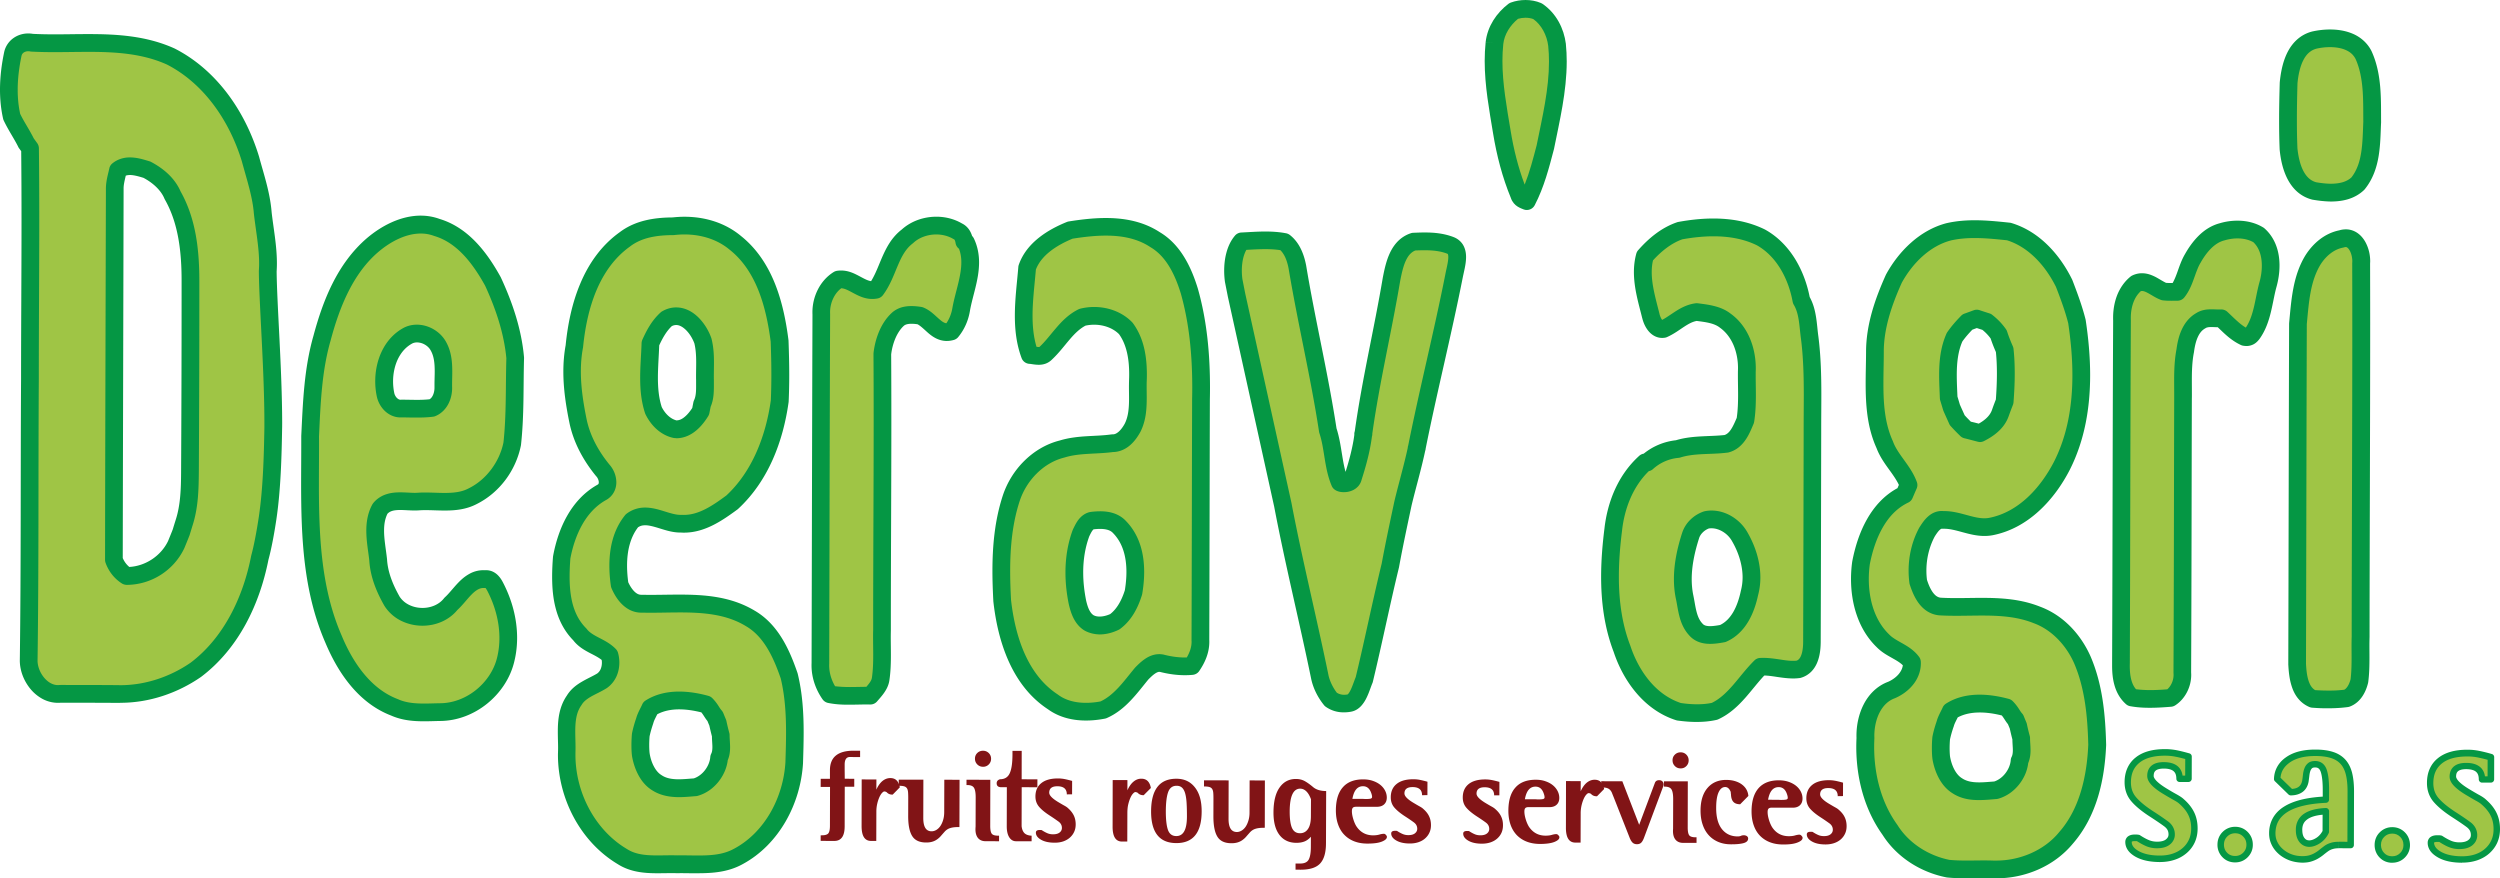 <svg version="1.1" id="Calque_1" xmlns="http://www.w3.org/2000/svg" x="0" y="0" viewBox="0 0 555.25 195.08" style="enable-background:new 0 0 555.25 195.08" xml:space="preserve"><style>.st0{fill-rule:evenodd;clip-rule:evenodd;fill:#9fc545}.st1{fill:#059744}.st2{fill:#9fc545}.st3{fill:#811416}</style><path class="st0" d="M331.93 9.57c.31-2.87 2.02-5.42 4.28-7.15 1.66-.59 3.62-.63 5.26.06 2.5 1.67 3.99 4.56 4.35 7.5.77 7.68-1.11 15.26-2.61 22.73-1.07 4.08-2.13 8.2-4.1 11.96-.69-.27-1.44-.53-1.67-1.32-1.88-4.51-3.1-9.26-3.89-14.07-1.06-6.5-2.32-13.09-1.62-19.71"/><path class="st1" d="M338.4 46.51c-.32-.13-.8-.29-1.37-.65-.54-.33-1.17-.99-1.45-1.85-1.92-4.65-3.17-9.51-3.97-14.4-.85-5.18-1.86-10.54-1.86-16.07 0-1.38.07-2.77.21-4.17l1.96.21-1.96-.22c.4-3.53 2.44-6.5 5.05-8.5.16-.12.35-.22.53-.29 1.05-.38 2.16-.57 3.28-.57 1.14 0 2.31.2 3.41.66.11.04.24.12.34.18 3.07 2.08 4.78 5.48 5.21 8.9v.04c.13 1.3.19 2.6.19 3.88-.01 6.74-1.58 13.21-2.83 19.44l-.03.11c-1.07 4.07-2.16 8.35-4.25 12.37-.35.67-1.03 1.06-1.75 1.06-.24.01-.48-.04-.71-.13m-4.52-36.73c-.13 1.25-.19 2.5-.19 3.76 0 5.04.94 10.2 1.81 15.43.67 4.12 1.67 8.17 3.13 12.03 1.1-2.75 1.87-5.71 2.66-8.73 1.28-6.3 2.75-12.51 2.74-18.6 0-1.16-.05-2.32-.17-3.47-.29-2.38-1.5-4.68-3.32-5.97-.52-.19-1.11-.29-1.72-.29-.56 0-1.14.08-1.67.24-1.77 1.45-3.04 3.49-3.27 5.6z"/><path class="st0" d="M514.07 8.88c3.76-.82 8.92-.55 10.88 3.35 2.1 4.63 1.87 9.88 1.92 14.86-.21 4.64-.08 9.85-3.17 13.66-2.54 2.44-6.48 2.21-9.68 1.66-4.07-1.03-5.36-5.64-5.73-9.31-.2-4.9-.12-9.81.02-14.71.35-3.76 1.55-8.44 5.76-9.51"/><path class="st1" d="m513.68 44.36-.15-.03a7.979 7.979 0 0 1-3.4-1.82c-.92-.83-1.6-1.83-2.13-2.86-1.04-2.08-1.48-4.35-1.68-6.34l-.01-.12c-.09-2.17-.12-4.34-.12-6.51 0-2.79.06-5.57.14-8.33l.01-.13c.15-1.51.42-3.19.97-4.83.56-1.64 1.41-3.27 2.81-4.55.93-.85 2.11-1.52 3.48-1.86l.06-.01c1.19-.26 2.5-.42 3.85-.42 1.7 0 3.47.26 5.12.98 1.64.72 3.17 1.99 4.09 3.83l.03.07c1.18 2.6 1.67 5.3 1.9 7.95.22 2.65.17 5.25.19 7.7v.11c-.11 2.27-.12 4.81-.53 7.37-.41 2.55-1.25 5.18-3.08 7.45l-.16.18c-1.05 1.01-2.3 1.67-3.55 2.05-1.26.38-2.54.51-3.78.52-1.45-.02-2.83-.19-4.06-.4m6.67-3.9c.74-.23 1.36-.56 1.89-1.04 1.2-1.53 1.83-3.37 2.17-5.49.35-2.14.38-4.51.48-6.87-.02-2.5.02-4.99-.18-7.36-.2-2.36-.63-4.59-1.54-6.61-.49-.94-1.18-1.53-2.15-1.97-.97-.44-2.23-.65-3.52-.65-1.01 0-2.04.12-2.97.33-.73.19-1.27.5-1.76.94-.49.44-.91 1.03-1.26 1.75-.7 1.41-1.08 3.29-1.24 5.02-.08 2.73-.13 5.45-.13 8.16 0 2.11.03 4.2.12 6.3.13 1.25.38 2.59.79 3.77.42 1.2 1.01 2.2 1.74 2.85.47.42.99.72 1.66.9 1.08.18 2.22.32 3.3.32.93-.01 1.83-.11 2.6-.35z"/><path class="st0" d="M59.47 60.26c.31-4.35-.61-8.62-1.1-12.92-.31-4.12-1.67-8.05-2.73-12.01-2.85-9.39-8.8-18.22-17.68-22.77-9.7-4.39-20.57-2.52-30.87-3.08-1.81-.37-3.72.55-4.2 2.39-.97 4.59-1.32 9.45-.27 14.04.94 2.01 2.22 3.85 3.21 5.84.21.29.63.88.85 1.17.19 17.04-.01 34.09-.02 51.13-.13 20.9.01 41.82-.27 62.72.04 3.62 3.15 7.76 7.07 7.32 4.22.01 8.45.01 12.67.04 6.17.15 12.31-1.87 17.37-5.36 7.89-5.95 12.35-15.39 14.21-24.88.64-2.32 1.26-5.62 1.73-8.8.96-6.43 1.15-13.63 1.26-20.1.08-11.53-1.17-27.44-1.23-34.73M42.2 104.85c-.03 3.81-.12 7.67-1.33 11.33l-.63 2.04c-.36.92-.74 1.84-1.12 2.76-2 4.19-6.37 6.94-11.02 6.93-1.32-.86-2.27-2.1-2.8-3.57.04-27.46.12-54.93.19-82.39-.01-1.42.42-2.78.71-4.15 1.9-1.54 4.34-.74 6.43-.11 2.4 1.25 4.65 3.16 5.71 5.69 3.33 5.84 3.98 12.76 3.96 19.36.01 14.04-.03 28.08-.1 42.11z"/><path class="st1" d="M26.09 156.11c-4.17-.03-8.36-.03-12.54-.04a7.3 7.3 0 0 1-4.16-.87 9.072 9.072 0 0 1-2.64-2.2c-1.44-1.76-2.31-3.95-2.35-6.2v-.05c.28-20.87.15-41.79.28-62.69 0-11.67.1-23.32.1-34.97 0-5.17-.02-10.35-.07-15.51-.18-.25-.36-.5-.47-.64-.07-.09-.13-.2-.18-.3-.89-1.82-2.18-3.66-3.23-5.87a1.9 1.9 0 0 1-.14-.4C.21 24.23 0 22.08 0 19.93c0-2.88.37-5.73.95-8.47l.02-.08c.32-1.25 1.1-2.29 2.06-2.95.96-.67 2.1-1 3.25-1 .35 0 .69.03 1.04.09 1.57.08 3.17.11 4.79.11 2.44 0 4.92-.06 7.43-.06 6.38 0 12.95.36 19.22 3.19l.08.04c4.75 2.43 8.68 5.99 11.79 10.14 3.11 4.16 5.4 8.91 6.89 13.8l.02.06c1.03 3.86 2.44 7.9 2.79 12.34.4 3.58 1.16 7.33 1.17 11.32 0 .61-.02 1.22-.06 1.84.03 3.44.33 8.95.63 14.98.3 6.09.59 12.74.6 18.51 0 .4 0 .8-.01 1.2v.02c-.11 6.49-.3 13.76-1.28 20.36-.48 3.2-1.09 6.5-1.76 8.95-1.93 9.79-6.55 19.66-14.94 26l-.07.05c-5.19 3.58-11.46 5.72-17.85 5.72-.22.03-.45.02-.67.02m.05-3.94h.03c.2 0 .4.01.59.01 5.49 0 11.01-1.85 15.58-5 7.34-5.54 11.64-14.51 13.43-23.66l.03-.14c.6-2.18 1.21-5.44 1.68-8.57.93-6.25 1.13-13.39 1.24-19.84v.02-1.17c0-5.64-.29-12.25-.59-18.32-.3-6.08-.61-11.61-.64-15.22l1.97-.02 1.96.14-1.96-.14-1.97.02v-.15c.04-.55.06-1.1.06-1.65 0-3.47-.71-7.09-1.15-10.91l-.01-.07c-.28-3.77-1.57-7.58-2.66-11.62-1.36-4.48-3.47-8.83-6.26-12.56-2.79-3.73-6.26-6.86-10.38-8.98-5.4-2.44-11.33-2.83-17.56-2.82-2.45 0-4.93.06-7.43.06-1.71 0-3.42-.03-5.14-.12-.08 0-.21-.02-.29-.04a1.81 1.81 0 0 0-.4-.04c-.39 0-.75.12-1 .29-.24.18-.39.37-.48.68-.53 2.51-.86 5.08-.86 7.6 0 1.82.17 3.61.55 5.34.82 1.7 2 3.43 3.02 5.45l.76 1.05c.24.33.37.72.38 1.14.06 5.37.08 10.77.08 16.16 0 11.67-.1 23.32-.1 34.98-.13 20.88.01 41.79-.28 62.71.01.89.31 1.94.84 2.84.53.92 1.29 1.69 2.07 2.11.52.28 1.05.43 1.61.43.11 0 .23-.01.36-.02l.22-.01c4.23.01 8.46 0 12.7.04zm.89-22.61c-1.69-1.09-2.92-2.71-3.58-4.55-.08-.22-.12-.44-.12-.67.04-27.46.12-54.93.19-82.39v-.04c.01-1.79.5-3.28.76-4.52.09-.44.34-.83.69-1.11 1.2-.98 2.65-1.33 3.9-1.32 1.69.01 3.15.51 4.33.86.11.03.24.08.34.14 2.63 1.38 5.23 3.48 6.57 6.56 3.5 6.22 4.16 13.32 4.16 19.92v3.47c0 12.99-.04 25.99-.11 38.98l-1.97-.01 1.97.01c-.04 3.82-.11 7.88-1.42 11.9-.21.68-.42 1.36-.62 2.03l-.05.13c-.37.95-.76 1.89-1.13 2.8l-.05.1c-2.34 4.87-7.33 8.03-12.74 8.05h-.05c-.37-.02-.75-.13-1.07-.34zm1.69-3.64c3.62-.21 7.02-2.46 8.6-5.74.36-.88.72-1.75 1.05-2.6.2-.66.4-1.32.61-1.98l.01-.04c1.09-3.29 1.21-6.93 1.23-10.73.07-12.99.11-25.97.11-38.96v-3.46c.01-6.38-.7-12.81-3.7-18.07l-.11-.22c-.77-1.88-2.58-3.52-4.65-4.62-1.14-.35-2.22-.64-3.01-.63-.38.01-.67.05-.93.15-.26 1.11-.49 2.05-.48 2.86v.05c-.06 27.34-.14 54.68-.19 82.01.35.81.83 1.46 1.46 1.98z"/><path class="st0" d="M201.56 52.47c2.92-2.7 7.79-3.14 11.19-1.09.91.42 1.27 1.35 1.43 2.29l.34.13c2.3 4.81-.11 9.93-1.01 14.75-.29 1.86-1.01 3.6-2.21 5.06-3.11.92-4.48-2.49-6.96-3.49-1.64-.25-3.64-.39-4.95.84-2.04 1.89-3.11 4.98-3.42 7.66.12 20.46-.08 40.91-.07 61.37-.09 3.61.22 7.24-.3 10.82-.21 1.51-1.35 2.61-2.28 3.72-3-.06-6.05.27-9.01-.33-1.38-1.98-2.19-4.41-2.08-6.85.07-25.86.11-51.71.2-77.57-.15-2.96 1.21-6.08 3.76-7.68 3.07-.48 5.16 2.86 8.36 2.25 2.78-3.7 3.12-8.95 7.01-11.88"/><path class="st1" d="M183.91 156.12c-.49-.1-.93-.39-1.22-.8-1.51-2.16-2.45-4.79-2.45-7.53 0-.17 0-.33.01-.5.07-25.82.11-51.65.2-77.47-.01-.16-.01-.32-.01-.48 0-1.73.41-3.45 1.19-5 .78-1.55 1.96-2.94 3.51-3.91.22-.14.48-.24.74-.28.31-.05.62-.07.92-.07 1.42 0 2.57.49 3.5.96.93.47 1.71.93 2.35 1.18.31.12.57.19.82.22.62-1 1.15-2.18 1.67-3.45.67-1.6 1.35-3.34 2.42-5.01.7-1.09 1.59-2.13 2.74-3.02 2.12-1.9 4.9-2.82 7.65-2.83 1.98 0 3.97.48 5.72 1.51.83.4 1.44 1.08 1.8 1.74.19.35.33.69.43 1.02.16.16.29.35.39.55.85 1.77 1.16 3.6 1.16 5.33 0 1.97-.38 3.85-.81 5.63-.43 1.76-.91 3.43-1.19 4.97-.33 2.15-1.19 4.24-2.64 5.99-.25.3-.58.52-.96.63-.53.15-1.06.23-1.58.23-.99 0-1.88-.3-2.59-.69-.71-.39-1.28-.86-1.77-1.3-.87-.79-1.58-1.45-2.13-1.72-.47-.07-.94-.11-1.36-.11-.42 0-.79.05-1.07.13-.28.09-.47.19-.64.35-.75.69-1.4 1.7-1.88 2.84a13.23 13.23 0 0 0-.9 3.48c.03 4.83.04 9.66.04 14.49 0 15.34-.11 30.67-.11 45.99v.82c-.01.5-.02 1.01-.02 1.52 0 1.26.03 2.56.03 3.89 0 1.83-.05 3.72-.33 5.63-.16 1.18-.69 2.13-1.22 2.88s-1.09 1.34-1.51 1.84c-.39.46-.95.71-1.55.7-.26 0-.52-.01-.78-.01-1.19 0-2.43.05-3.72.05-1.54.02-3.17-.05-4.85-.39m4.87-3.53c1.17 0 2.38-.04 3.64-.05.27-.31.51-.6.7-.87.33-.46.48-.81.53-1.15.24-1.63.29-3.32.29-5.08 0-1.27-.03-2.56-.03-3.89 0-.52 0-1.05.02-1.58v-.76c0-15.34.11-30.67.11-45.99 0-4.86-.01-9.73-.04-14.59l.01-.24c.17-1.51.55-3.12 1.19-4.66.64-1.54 1.55-3.02 2.83-4.21.66-.62 1.45-1.02 2.2-1.25.76-.22 1.5-.29 2.19-.29.8 0 1.55.09 2.2.19.14.02.31.07.44.12 1.23.5 2.08 1.27 2.79 1.91.7.64 1.29 1.17 1.72 1.39.26.14.43.19.62.2.71-1.04 1.16-2.23 1.36-3.54l.01-.06c.34-1.8.85-3.54 1.25-5.21.4-1.66.7-3.25.7-4.7 0-1.07-.15-2.06-.52-3.03-.4-.3-.68-.75-.76-1.26-.05-.33-.14-.58-.21-.7-.08-.12-.07-.1-.1-.12l-.2-.1c-1.08-.65-2.42-1-3.78-1-1.89 0-3.79.67-5.06 1.85l-.15.13c-.75.57-1.35 1.25-1.88 2.07-.53.81-.98 1.76-1.42 2.79-.89 2.05-1.7 4.44-3.33 6.63-.29.39-.73.66-1.2.75-.39.07-.78.11-1.16.11-1.43 0-2.6-.49-3.54-.96s-1.72-.94-2.35-1.18a3.41 3.41 0 0 0-1-.24c-.71.53-1.29 1.25-1.72 2.1-.5.98-.77 2.12-.77 3.22 0 .11 0 .23.01.34v.11c-.1 25.85-.14 51.71-.2 77.57v.09c-.01.11-.01.23-.01.36 0 1.57.48 3.19 1.31 4.6 1.06.13 2.16.18 3.31.18z"/><path class="st0" d="M493.54 51.48c2.63-.78 5.72-.73 8.11.73 3.04 2.72 3.09 7.31 2.07 10.98-1.01 3.67-1.18 7.71-3.44 10.91-.44.54-.79.92-1.74.74-2.06-.93-3.57-2.64-5.19-4.14-1.52.1-3.23-.35-4.58.56-2.32 1.34-3.07 4.16-3.41 6.64-.69 3.5-.45 7.08-.49 10.63-.06 20.29-.06 40.57-.16 60.86.18 2.15-.83 4.47-2.63 5.62-2.84.23-5.78.4-8.58-.11-2.15-1.9-2.46-4.91-2.41-7.6.11-25.38.1-50.77.23-76.15-.12-3 .73-6.23 3.14-8.19 2.31-1.08 4.16 1.05 6.16 1.79.98.12 1.98.06 2.98.07 1.72-2.18 2.01-5.06 3.41-7.42 1.44-2.56 3.53-5.16 6.53-5.92"/><path class="st1" d="M473.13 156.85c-.36-.06-.68-.22-.95-.46-1.34-1.18-2.13-2.69-2.55-4.18-.43-1.49-.53-2.99-.53-4.38v-.55c.11-25.36.1-50.73.23-76.1-.01-.19-.01-.39-.01-.59 0-1.62.25-3.3.85-4.9.61-1.59 1.59-3.1 3.03-4.27.13-.1.26-.18.41-.25.7-.33 1.44-.49 2.14-.48.72 0 1.37.15 1.94.36a10 10 0 0 1 1.5.71c.76.44 1.41.84 1.89 1.06.36.03.76.04 1.19.04h.27c.38-.66.7-1.45 1.02-2.34.45-1.24.9-2.68 1.74-4.11.78-1.38 1.76-2.8 3.01-4.04 1.25-1.24 2.81-2.29 4.71-2.79 1.24-.37 2.57-.57 3.92-.57 1.95 0 3.96.43 5.74 1.52.1.06.2.13.28.21 1.24 1.1 2.08 2.46 2.6 3.88s.72 2.91.72 4.36c0 1.64-.26 3.25-.67 4.73-.47 1.68-.76 3.59-1.24 5.57-.48 1.97-1.15 4.05-2.5 5.95l-.07.1c-.2.24-.47.6-.96.94-.49.35-1.22.59-1.88.58-.27 0-.52-.03-.78-.07a1.98 1.98 0 0 1-.47-.15c-2.24-1.04-3.76-2.64-5.14-3.95-.54-.01-1.02-.04-1.42-.04-.35 0-.64.02-.84.07-.21.04-.34.1-.46.18l-.12.07c-.71.41-1.22 1.05-1.63 1.98-.41.92-.66 2.07-.81 3.22l-.02.12c-.39 1.96-.46 4.03-.46 6.2 0 1.01.01 2.05.01 3.1 0 .32 0 .65-.01.97v-.01c-.06 20.25-.06 40.51-.16 60.78.01.19.02.39.02.57 0 1.32-.32 2.62-.92 3.8-.6 1.17-1.48 2.23-2.65 2.98-.27.17-.58.28-.9.3-1.49.12-3.05.23-4.63.23-1.45.01-2.95-.08-4.44-.35m4.46-3.58c1.23 0 2.49-.07 3.76-.17.36-.31.67-.71.91-1.19.32-.62.49-1.34.49-2.02 0-.11-.01-.23-.01-.34l-.01-.18c.1-20.28.1-40.56.16-60.85v-.94c0-1.01-.01-2.05-.01-3.1 0-2.23.07-4.54.52-6.91.18-1.32.47-2.79 1.1-4.21.62-1.42 1.63-2.84 3.2-3.77a5.37 5.37 0 0 1 1.8-.74c.6-.13 1.16-.15 1.66-.15.65 0 1.22.04 1.67.04.14 0 .27 0 .39-.01.53-.03 1.06.15 1.46.51 1.52 1.42 2.78 2.75 4.12 3.52.84-1.25 1.35-2.73 1.76-4.41.43-1.76.72-3.7 1.27-5.69.33-1.17.53-2.45.52-3.68 0-1.08-.16-2.12-.48-3.01-.31-.84-.75-1.56-1.39-2.17-1-.57-2.23-.85-3.53-.85-.95 0-1.93.15-2.83.42l-.08.02c-1.08.27-2.05.89-2.95 1.78-.9.89-1.7 2.03-2.36 3.21l-.02.03c-.55.92-.95 2.11-1.43 3.44-.48 1.32-1.04 2.81-2.13 4.19-.38.48-.96.76-1.58.75h-.25c-.33 0-.67.01-1.04.01-.59 0-1.22-.01-1.9-.09-.16-.02-.3-.05-.46-.11-.84-.32-1.51-.73-2.1-1.08-.59-.35-1.1-.63-1.48-.77-.26-.09-.44-.12-.59-.12-.09 0-.18.01-.28.04-.72.65-1.25 1.47-1.62 2.44-.4 1.05-.6 2.28-.6 3.49 0 .16 0 .32.01.48v.09c-.13 25.38-.12 50.76-.23 76.15v.04c0 .15-.01.32-.01.48 0 1.17.1 2.33.38 3.29.23.78.54 1.42 1.01 1.95 1.03.13 2.09.19 3.18.19z"/><path class="st0" d="M520.02 53.08c3.1-1.02 4.59 2.91 4.39 5.38.07 27.66-.1 55.31-.13 82.97-.09 3.26.14 6.54-.27 9.79-.39 1.57-1.22 3.29-2.85 3.88-2.47.33-5 .29-7.48.11-2.94-1.24-3.35-4.96-3.49-7.75.07-25.2.1-50.39.18-75.58.47-4.81.75-9.95 3.36-14.18 1.43-2.24 3.61-4.11 6.29-4.62"/><path class="st1" d="M513.54 157.18c-.22-.02-.42-.07-.62-.15a6.462 6.462 0 0 1-2.54-1.93c-.64-.79-1.06-1.67-1.35-2.55-.59-1.75-.72-3.54-.8-4.98v-.11c.07-25.19.1-50.39.18-75.58l.01-.18c.23-2.38.42-4.93.9-7.49.48-2.56 1.27-5.15 2.74-7.54l.02-.03c.83-1.29 1.87-2.49 3.14-3.47 1.24-.95 2.69-1.68 4.33-2.01.48-.15.97-.22 1.46-.22 1-.01 1.93.34 2.65.86s1.24 1.17 1.64 1.86c.78 1.38 1.12 2.91 1.12 4.34 0 .17-.01.35-.02.52.01 4.51.02 9.03.02 13.54 0 23.13-.12 46.25-.14 69.36v.06c-.02.66-.03 1.33-.03 2 0 .82.01 1.66.01 2.51 0 1.77-.03 3.6-.27 5.47l-.04.22c-.23.94-.6 1.96-1.23 2.92-.62.95-1.56 1.87-2.86 2.34-.14.05-.27.08-.41.1-1.43.19-2.87.27-4.28.27-1.24.02-2.45-.04-3.63-.13m7.11-3.99c.26-.13.5-.36.75-.74.28-.41.51-.99.67-1.59.19-1.57.22-3.19.22-4.87 0-.82-.01-1.66-.01-2.51 0-.69.01-1.39.03-2.1.02-23.11.14-46.22.14-69.32 0-4.54-.01-9.07-.02-13.61l.01-.16c.01-.09.01-.19.01-.3 0-.55-.12-1.27-.35-1.85-.22-.59-.55-1.01-.77-1.15a.57.57 0 0 0-.35-.12c-.08 0-.19.01-.35.07l-.25.06c-1 .19-1.93.64-2.78 1.29-.85.65-1.61 1.51-2.21 2.46-1.12 1.83-1.78 3.92-2.21 6.18-.42 2.24-.61 4.64-.84 7.05-.08 25.13-.11 50.28-.18 75.43.05.99.14 2.04.35 2.98.21.95.54 1.74.95 2.25.22.27.45.47.74.64.99.06 1.98.1 2.95.1 1.18.01 2.36-.05 3.5-.19z"/><path class="st0" d="M309.05 62.01c.61-3.13 1.46-7.19 4.9-8.31 2.73-.11 5.55-.19 8.2.84 2.48.99 1.17 4.51.77 6.82-2.53 12.78-5.73 25.43-8.28 38.2-.1.13.09-.13 0 0-.82 3.97-2.17 8.55-3.07 12.35-1.01 4.77-1.93 9.07-2.79 13.68-2.05 8.44-3.76 16.96-5.81 25.4-.71 1.68-1.48 4.82-3.24 5.16-1.22.25-2.75.2-4.16-.78-1.1-1.33-2.11-3.22-2.48-5.11-2.61-12.73-5.76-25.35-8.19-38.12l-10.27-46.53-.64-3.24c-.38-2.61-.17-6.5 1.77-8.77 3.15-.15 6.36-.46 9.48.14 1.71 1.34 2.49 3.5 2.89 5.57 2.02 12.14 4.91 24.14 6.76 36.29 1.26 3.77 1.12 7.87 2.68 11.56.46.37 2.63.34 2.93-1.11.99-3.1 1.9-6.42 2.28-9.64.12-.01-.13.01 0 0 1.6-11.54 4.34-22.9 6.27-34.4"/><path class="st1" d="M294.47 156.99c-.15-.11-.28-.22-.39-.36-1.3-1.59-2.43-3.68-2.89-5.97-2.6-12.66-5.75-25.29-8.19-38.12l-10.26-46.5-.01-.04-.64-3.24-.02-.1c-.11-.77-.18-1.62-.18-2.51 0-1.28.13-2.65.49-4s.94-2.68 1.91-3.82c.35-.41.86-.66 1.4-.69 1.7-.08 3.49-.22 5.33-.22 1.51 0 3.05.09 4.62.39.31.06.59.19.84.38 1.15.9 1.95 2.05 2.5 3.22.56 1.18.89 2.39 1.11 3.53l.01.05c1.99 11.99 4.87 23.95 6.74 36.15.66 2.06.94 4.07 1.25 5.95.21 1.31.43 2.56.76 3.71.85-2.72 1.6-5.55 1.95-8.25-.01-.06-.01-.1-.01-.14 0-.22.04-.44.11-.65 1.62-11.55 4.32-22.81 6.22-34.1l.01-.05c.23-1.18.51-2.57.98-3.97.48-1.39 1.16-2.82 2.31-4.01.77-.79 1.76-1.45 2.93-1.83.18-.06.34-.09.53-.1.81-.03 1.64-.07 2.5-.07 2.06 0 4.28.18 6.5 1.04l.02.01c.96.37 1.77 1.12 2.18 1.96.42.84.53 1.68.53 2.45 0 .92-.15 1.77-.31 2.56-.16.78-.33 1.49-.43 2.02l-.01.04c-2.52 12.75-5.69 25.3-8.22 37.91 0 .06-.01.12-.02.17-.01.08-.03.15-.04.2-.02.06-.03.11-.05.16-.85 4.02-2.16 8.5-3.03 12.15-1.01 4.77-1.93 9.05-2.77 13.61l-.02.11c-2.04 8.39-3.75 16.91-5.8 25.4-.03.11-.05.19-.1.3-.22.51-.5 1.36-.86 2.26-.37.9-.8 1.86-1.58 2.74-.51.57-1.25 1.14-2.23 1.33-.49.1-1.03.16-1.6.16h-.03a6.8 6.8 0 0 1-4.04-1.22m4.06-2.68c.27 0 .54-.03.79-.08.02-.02.06-.05.11-.11.14-.15.36-.49.56-.91.4-.81.73-1.88 1.12-2.83 2.01-8.32 3.71-16.77 5.76-25.2.86-4.63 1.78-8.93 2.79-13.69l.01-.05c.89-3.77 2.18-8.18 2.99-11.97.01-.25.06-.37.08-.46.01-.04.02-.07.03-.1 2.56-12.75 5.73-25.3 8.23-37.93.13-.72.31-1.43.44-2.11.14-.68.23-1.31.23-1.77 0-.38-.07-.61-.1-.66-.04-.05.03-.01-.14-.1l.02.01c-1.54-.6-3.23-.77-5.07-.77-.67 0-1.35.02-2.04.05-.44.18-.78.42-1.11.75-.38.38-.71.9-1 1.52-.58 1.24-.94 2.89-1.24 4.43-1.93 11.46-4.62 22.68-6.2 33.97v.09c0 .22-.04.42-.09.59-.42 3.28-1.32 6.55-2.29 9.57-.12.51-.37.99-.68 1.36-.34.4-.73.69-1.11.89-.77.4-1.51.51-2.17.51-.33 0-.64-.03-.96-.1-.33-.09-.66-.17-1.13-.52-.26-.21-.46-.47-.59-.78-.89-2.11-1.26-4.22-1.58-6.2-.32-1.98-.59-3.84-1.15-5.5-.04-.11-.06-.21-.08-.33-1.83-12.03-4.72-24.01-6.76-36.24-.18-.92-.43-1.81-.79-2.57-.29-.6-.63-1.11-1.04-1.51-1.08-.17-2.21-.23-3.37-.23-1.35 0-2.75.08-4.18.16-.27.46-.48 1.01-.65 1.63-.25.93-.36 1.99-.36 2.99 0 .68.05 1.33.13 1.9l.62 3.16 10.27 46.51.01.06c2.42 12.69 5.56 25.31 8.19 38.1.26 1.38 1.05 2.94 1.88 4.01.54.34 1.07.45 1.62.46zm14.57-55.97c.01-.01.01-.02.03-.03l.03-.03s0-.01.01-.01c-.03.02-.05.04-.07.07zm-11.25-3.66c.06-.03.11-.05.17-.08-.06.02-.12.05-.17.08zm.66-.21h.04c.01 0 .05-.01.08-.01h.01c-.05 0-.09.01-.13.01zm.13-.01"/><path class="st0" d="M93.08 111.38c4-.24 8.33.78 12.03-1.24 4.47-2.25 7.73-6.73 8.68-11.62.69-6.32.48-12.7.66-19.05-.53-5.9-2.46-11.59-4.93-16.93-2.81-5.09-6.64-10.29-12.47-12.04-5.04-1.86-10.4.63-14.25 3.89-6.15 5.26-9.23 13.11-11.27 20.74-2.04 7.09-2.29 14.48-2.64 21.8.07 15.12-.98 30.93 5.22 45.12 2.64 6.3 6.88 12.53 13.5 15.06 3.17 1.43 6.7 1.13 10.08 1.06 6.75.01 13.07-5.13 14.65-11.66 1.34-5.48.22-11.32-2.38-16.26-.44-.83-1.11-1.76-2.19-1.61-3.51-.27-5.32 3.44-7.61 5.5-3.21 4.03-10.23 3.79-13.05-.55-1.62-2.83-2.92-5.95-3.1-9.24-.4-3.73-1.45-7.84.42-11.33 2.13-2.6 5.77-1.39 8.65-1.64m-2.35-36.89c2.34-1.11 5.37.14 6.61 2.33 1.59 2.75 1.09 6.04 1.13 9.07.08 1.85-.69 3.96-2.51 4.71-2.26.29-4.54.14-6.81.13-1.73.12-3.12-1.38-3.49-2.96-1.07-4.83.41-10.85 5.07-13.28z"/><path class="st1" d="M86.86 158.92c-3.67-1.41-6.64-3.83-9.01-6.68-2.38-2.86-4.18-6.16-5.56-9.44-4.95-11.35-5.4-23.5-5.41-35.3 0-3 .03-5.98.03-8.92v-1.76c.36-7.3.59-14.85 2.71-22.25 2.08-7.75 5.25-15.99 11.89-21.69 1.59-1.34 3.41-2.57 5.42-3.48 2.01-.91 4.2-1.5 6.49-1.51 1.4 0 2.83.23 4.23.74 3.3 1 5.99 2.96 8.18 5.28 2.21 2.34 3.94 5.04 5.39 7.67l.06.13c2.53 5.47 4.54 11.37 5.1 17.58l.01.23c-.18 6.27.04 12.7-.67 19.21l-.02.16c-1.08 5.49-4.66 10.43-9.71 13-2.41 1.29-4.92 1.5-7.21 1.5-1.5 0-2.93-.09-4.25-.09-.46 0-.91.01-1.34.04-.36.03-.71.04-1.06.04-1.18 0-2.28-.11-3.23-.11-.75 0-1.38.07-1.84.22-.42.14-.71.31-1.01.62-.54 1.1-.75 2.32-.75 3.73-.01 1.9.4 4.06.65 6.28l.01.1c.15 2.81 1.29 5.65 2.81 8.32.53.79 1.25 1.4 2.12 1.82.88.43 1.91.66 2.94.66 1.89 0 3.69-.75 4.77-2.13.07-.09.14-.16.22-.24.66-.59 1.4-1.5 2.24-2.46.86-.96 1.83-1.99 3.18-2.73a6.332 6.332 0 0 1 3.47-.81c.09-.01.18-.01.26-.01.53 0 1.05.12 1.49.33.43.2.79.47 1.07.74.56.55.9 1.12 1.15 1.6 1.98 3.77 3.17 8.03 3.17 12.37 0 1.76-.2 3.54-.63 5.27-.9 3.74-3.13 7-6.06 9.36-2.93 2.35-6.6 3.81-10.47 3.82h-.02c-1.1.02-2.27.07-3.47.07-2.31 0-4.85-.18-7.34-1.28m-16-60.33c0 2.97-.03 5.95-.03 8.92-.01 11.72.51 23.29 5.09 33.74l.01.03c1.26 3.02 2.9 5.98 4.95 8.44 2.06 2.47 4.5 4.42 7.43 5.54l.1.04c1.7.77 3.65.96 5.81.96 1.1 0 2.25-.05 3.42-.07h.06c2.87 0 5.72-1.1 8.02-2.95s4.02-4.41 4.69-7.21c.35-1.42.51-2.88.51-4.34 0-3.6-1.01-7.28-2.72-10.53-.13-.25-.28-.46-.36-.56h-.24c-.07-.01-.14-.01-.21-.01-.46 0-.83.11-1.26.34-.42.23-.89.6-1.37 1.09-.95.94-1.91 2.28-3.18 3.46-1.97 2.38-4.9 3.49-7.75 3.49-1.6 0-3.2-.35-4.67-1.06a9.226 9.226 0 0 1-3.72-3.26l-.06-.09c-1.69-2.96-3.13-6.34-3.36-10.06-.21-1.98-.66-4.24-.66-6.64 0-1.87.29-3.88 1.31-5.78.06-.1.14-.23.21-.32.82-1.02 1.9-1.67 2.96-2 1.06-.34 2.09-.41 3.05-.41 1.21 0 2.32.11 3.23.11.27 0 .53-.01.76-.03h.05c.54-.04 1.07-.04 1.59-.04 1.48 0 2.91.09 4.25.09 2.07 0 3.85-.21 5.37-1.04l.06-.03c3.85-1.92 6.77-5.9 7.62-10.16.66-6.07.46-12.33.64-18.69-.52-5.52-2.34-10.95-4.71-16.1-1.35-2.44-2.92-4.85-4.77-6.81-1.87-1.98-3.99-3.48-6.5-4.23l-.12-.04a8.3 8.3 0 0 0-2.93-.51c-1.59 0-3.25.42-4.86 1.15-1.61.73-3.15 1.76-4.5 2.9-5.66 4.81-8.66 12.25-10.65 19.74l-.01.04c-1.95 6.76-2.22 13.98-2.56 21.3.01.5.01 1.04.01 1.59zM89.2 92.7c-.09.01-.17.01-.26.01-1.41 0-2.63-.63-3.49-1.46a6.293 6.293 0 0 1-1.72-3.02l-.01-.03c-.25-1.13-.38-2.31-.38-3.5 0-2.31.47-4.66 1.51-6.78 1.03-2.11 2.67-4 4.94-5.18l.07-.03c.88-.42 1.82-.6 2.72-.6 1.33 0 2.6.38 3.71 1.02 1.11.65 2.07 1.56 2.73 2.72 1.27 2.22 1.42 4.57 1.43 6.63 0 1.06-.04 2.08-.04 3.01v.34c0 .1.01.21.01.31 0 1.18-.24 2.39-.82 3.53-.57 1.12-1.54 2.19-2.91 2.75-.17.07-.32.11-.5.13-1.22.16-2.41.19-3.56.19-1.18.01-2.33-.03-3.43-.04zm6.2-4.02c.28-.16.51-.42.71-.81.24-.47.39-1.12.39-1.73v-.65c0-1.05.05-2.06.05-3.01 0-1.87-.18-3.43-.91-4.68l-.01-.02c-.26-.47-.72-.93-1.27-1.24a3.56 3.56 0 0 0-1.74-.49c-.37 0-.7.07-1.01.21-1.42.75-2.46 1.93-3.2 3.41-.73 1.49-1.11 3.27-1.11 5.04 0 .9.1 1.8.28 2.65.09.38.33.8.61 1.06.29.27.53.36.76.36h.07l.14-.01c1.21 0 2.37.04 3.49.04.95 0 1.87-.03 2.75-.13z"/><path class="st0" d="M266.74 88.72c.17-8.07-.38-16.24-2.58-24.04-1.36-4.43-3.5-9.04-7.65-11.48-5.54-3.63-12.6-3.08-18.82-2.09-3.9 1.58-8.11 4.16-9.55 8.34-.53 6.4-1.69 13.21.61 19.39 1.18.07 2.59.6 3.54-.41 2.77-2.58 4.61-6.22 8.11-7.96 3.32-.83 7.2-.04 9.63 2.46 2.46 3.33 2.84 7.66 2.69 11.66-.14 3.48.44 7.18-1.19 10.41-.91 1.68-2.4 3.47-4.49 3.43-3.71.51-7.55.16-11.17 1.29-5.35 1.35-9.61 5.8-11.3 10.98-2.38 7.3-2.4 15.1-2 22.69.96 8.42 3.83 17.63 11.28 22.49 3.19 2.35 7.4 2.5 11.16 1.78 3.72-1.62 6.07-5.09 8.57-8.1 1.2-1.21 2.77-2.74 4.64-2.22 2.12.53 4.3.78 6.49.56 1.17-1.7 2.01-3.65 1.89-5.75.07-17.8.09-35.61.14-53.43m-14.99 42.83c-.77 2.49-2.02 4.99-4.17 6.55-1.74.83-3.9 1.21-5.67.27-1.59-.96-2.21-2.86-2.6-4.56-1.04-5.09-1.03-10.53.8-15.43.52-1.06 1.12-2.42 2.37-2.73 2.09-.26 4.6-.28 6.16 1.41 3.73 3.79 3.94 9.53 3.11 14.49z"/><path class="st1" d="M232.74 157.52c-4.09-2.68-6.88-6.54-8.75-10.73-1.88-4.22-2.87-8.81-3.36-13.16l-.01-.12c-.11-2.19-.2-4.41-.2-6.65 0-5.58.5-11.26 2.29-16.76.95-2.89 2.59-5.56 4.76-7.71 2.16-2.14 4.84-3.78 7.88-4.55 2.04-.62 4.05-.83 5.96-.95 1.93-.12 3.77-.16 5.48-.4.08-.01.18-.02.27-.02h.08c.43 0 .83-.17 1.33-.6.48-.42.96-1.08 1.33-1.76.81-1.6.97-3.52.96-5.73 0-.78-.02-1.58-.02-2.41 0-.47.01-.96.02-1.44.02-.45.03-.9.03-1.35.01-3.35-.53-6.58-2.26-8.97-1.36-1.36-3.42-2.09-5.52-2.09-.65 0-1.31.07-1.93.21-1.29.69-2.39 1.76-3.52 3.09-1.17 1.36-2.35 2.96-3.89 4.41-.43.44-.96.77-1.48.95-.54.19-1.05.24-1.49.24-.97-.01-1.7-.2-2.07-.21-.78-.05-1.46-.55-1.73-1.28-1.16-3.1-1.5-6.29-1.5-9.4 0-3.74.49-7.41.77-10.83.01-.17.05-.33.1-.48.88-2.54 2.57-4.52 4.49-6.04 1.93-1.53 4.12-2.64 6.19-3.48.13-.05.29-.1.43-.12 2.6-.41 5.39-.76 8.23-.76 4.05 0 8.25.72 11.95 3.13 2.4 1.42 4.18 3.44 5.51 5.64 1.35 2.22 2.27 4.62 2.98 6.93l.01.04c2.03 7.18 2.68 14.6 2.68 21.92 0 .9-.01 1.79-.03 2.69-.05 17.79-.07 35.57-.13 53.36.01.15.01.3.01.45-.01 2.51-1.03 4.68-2.25 6.46-.33.48-.85.78-1.43.84-.6.06-1.19.08-1.78.08-1.84 0-3.64-.27-5.37-.7l-.05-.01a.892.892 0 0 0-.22-.03c-.21-.01-.55.1-1.01.42-.44.3-.93.77-1.42 1.26-1.19 1.44-2.41 3.07-3.86 4.6-1.46 1.55-3.19 3.02-5.38 3.98-.13.06-.28.1-.42.13-1.35.26-2.76.42-4.2.42h-.01c-2.88 0-5.89-.65-8.45-2.51m-5.16-12.34c1.66 3.71 4.02 6.89 7.36 9.07l.09.07c1.7 1.25 3.84 1.78 6.16 1.78 1.07 0 2.17-.11 3.23-.31 1.44-.67 2.69-1.71 3.9-2.99 1.26-1.33 2.45-2.92 3.75-4.48l.12-.13c.53-.53 1.19-1.2 2.03-1.78.83-.58 1.92-1.12 3.26-1.12.4 0 .83.05 1.24.17 1.47.36 2.95.57 4.4.57.16 0 .31 0 .47-.01.67-1.15 1.06-2.32 1.06-3.45 0-.1 0-.19-.01-.29v-.12c.06-17.81.08-35.62.13-53.45v-.04c.02-.87.03-1.74.03-2.61 0-7.08-.64-14.14-2.53-20.84-.65-2.11-1.47-4.21-2.57-6.01-1.1-1.81-2.46-3.3-4.19-4.32l-.08-.05c-2.83-1.86-6.2-2.51-9.83-2.51-2.43 0-4.95.3-7.38.68-1.77.73-3.55 1.67-5.01 2.83-1.45 1.15-2.55 2.48-3.14 4.03-.3 3.47-.74 6.94-.74 10.25 0 2.41.23 4.73.88 6.91.2.02.36.04.48.04.08 0 .14-.01.17-.01l.07-.07c1.21-1.12 2.32-2.61 3.63-4.13 1.3-1.52 2.82-3.09 4.95-4.15.13-.06.26-.11.4-.15 1.01-.25 2.05-.38 3.09-.38 3.04 0 6.17 1.06 8.44 3.38l.17.2c2.56 3.48 3.1 7.65 3.11 11.42 0 .5-.01 1-.03 1.49-.02.42-.02.85-.02 1.29 0 .77.02 1.58.02 2.41-.01 2.35-.12 4.97-1.39 7.52l-.03.05c-.53.96-1.22 2-2.2 2.87-.96.86-2.3 1.57-3.89 1.59-1.96.26-3.85.29-5.62.41-1.82.11-3.52.3-5.09.79l-.11.03c-2.29.57-4.39 1.83-6.11 3.54a15.525 15.525 0 0 0-3.79 6.14c-1.61 4.93-2.1 10.19-2.1 15.54 0 2.12.08 4.26.19 6.39.46 4.05 1.38 8.25 3.03 11.94zm13.4-5.08-.09-.05c-1.2-.72-1.98-1.78-2.49-2.81-.51-1.04-.79-2.08-1.01-3l-.01-.04c-.47-2.29-.74-4.66-.74-7.04 0-3.19.48-6.4 1.62-9.47l.08-.18c.19-.38.42-.87.73-1.4.32-.53.74-1.11 1.38-1.61.43-.33.96-.62 1.57-.76l.22-.04c.65-.08 1.37-.14 2.12-.14.93 0 1.92.09 2.91.41.99.31 1.99.87 2.8 1.74 1.54 1.58 2.57 3.44 3.19 5.38.63 1.95.86 3.97.86 5.96 0 1.66-.17 3.3-.43 4.85l-.06.25c-.84 2.69-2.22 5.6-4.89 7.56-.09.07-.2.13-.31.18-1.23.59-2.65 1.01-4.19 1.02h-.01c-1.06-.03-2.19-.25-3.25-.81zm3.27-3.16c.72 0 1.56-.21 2.32-.55 1.52-1.16 2.58-3.13 3.26-5.3.22-1.34.35-2.72.35-4.07 0-1.67-.2-3.29-.68-4.75-.47-1.46-1.2-2.75-2.27-3.85l-.04-.04c-.3-.32-.64-.53-1.12-.68-.47-.15-1.07-.23-1.72-.23-.47 0-.96.04-1.45.09-.01.01-.02.01-.04.03-.05.04-.15.13-.25.28-.21.28-.44.74-.69 1.26-.93 2.53-1.34 5.25-1.34 8.01 0 2.08.24 4.19.65 6.24.18.78.4 1.52.69 2.09.28.56.59.93.96 1.17.4.21.85.3 1.37.3z"/><path class="st0" d="M401.94 75.01c-.39-2.8-.35-5.82-1.85-8.32-1.01-5.53-3.91-11.12-8.96-13.93-5.55-2.73-12.03-2.59-17.98-1.51-3.08 1.04-5.69 3.23-7.81 5.64-1.21 4.42.25 8.98 1.32 13.29.31 1.29 1.22 3.15 2.79 2.91 2.54-1.1 4.52-3.43 7.39-3.77 2.16.29 4.53.51 6.32 1.9 3.48 2.46 4.98 6.96 4.82 11.09-.05 3.68.25 7.41-.33 11.07-.86 2.04-1.87 4.6-4.24 5.21-3.59.44-7.3.06-10.79 1.17-2.51.23-4.93 1.29-6.78 2.98h-.44c-4.24 3.82-6.45 9.31-7.09 14.89-1.11 8.82-1.29 18.13 1.95 26.54 2.02 6.1 6.28 11.94 12.62 13.94 2.61.36 5.34.49 7.93-.09 4.44-2.04 6.85-6.59 10.21-9.9 2.83-.16 5.6.93 8.42.58 2.56-.74 2.97-3.82 2.99-6.1.05-15.39.08-30.79.11-46.18-.02-7.16.31-14.32-.6-21.41m-13.39 56.73c-.75 3.55-2.39 7.43-5.93 8.97-1.95.34-4.56.79-6-.93-1.86-1.99-1.97-4.88-2.52-7.4-.87-4.48-.01-9.08 1.36-13.37.49-1.66 1.93-2.98 3.53-3.55 2.98-.58 6.06 1.25 7.46 3.84 2.13 3.71 3.23 8.23 2.1 12.44z"/><path class="st1" d="M372.62 160.04a3.2 3.2 0 0 1-.33-.07c-3.58-1.13-6.54-3.34-8.84-6.04-2.29-2.69-3.97-5.88-5.05-9.13-2.07-5.4-2.79-11.08-2.79-16.7 0-3.62.3-7.23.74-10.73.67-5.93 3.03-11.89 7.72-16.13.28-.25.63-.42 1-.48 2.04-1.66 4.53-2.69 7.15-2.98 1.93-.58 3.83-.76 5.64-.86 1.82-.1 3.55-.12 5.15-.3.25-.08.47-.2.69-.38.25-.2.51-.49.75-.86.46-.68.87-1.62 1.28-2.57.24-1.64.3-3.34.3-5.1 0-1.44-.04-2.92-.04-4.43 0-.35 0-.69.01-1.03v-.04c.01-.18.01-.35.01-.52 0-1.73-.34-3.52-1.01-5.08-.68-1.56-1.67-2.88-2.99-3.82l-.06-.05c-.6-.46-1.36-.78-2.29-1-.85-.21-1.81-.33-2.82-.46-.87.15-1.74.6-2.75 1.26-1.1.71-2.3 1.64-3.86 2.33-.15.07-.34.12-.5.14-.18.03-.37.04-.56.04-.76.01-1.47-.25-2.01-.6-.55-.35-.95-.79-1.27-1.23-.63-.88-.96-1.8-1.16-2.61v.02c-.76-3.09-1.83-6.52-1.84-10.19 0-1.34.15-2.72.53-4.1.08-.29.22-.56.42-.78 2.26-2.56 5.1-4.99 8.65-6.2.08-.03.2-.06.28-.07 2.5-.46 5.12-.76 7.76-.76 3.86 0 7.8.64 11.44 2.43l.09.05c2.87 1.6 5.09 3.97 6.72 6.65 1.56 2.58 2.59 5.45 3.15 8.31.81 1.47 1.18 2.99 1.41 4.43.25 1.54.33 3.01.52 4.31l-1.95.27-1.95.25 1.95-.25 1.95-.27v.02c.56 4.38.66 8.74.66 13.04 0 2.48-.03 4.94-.03 7.38v1.21c-.03 15.4-.06 30.79-.11 46.2-.01.94-.07 2.04-.33 3.16s-.71 2.31-1.64 3.32c-.62.67-1.46 1.22-2.44 1.5-.11.03-.19.05-.3.06-.49.06-.97.09-1.44.09-2.49-.03-4.6-.63-6.38-.66-1.33 1.41-2.61 3.1-4.06 4.77-1.65 1.88-3.56 3.76-6.17 4.96-.13.06-.25.1-.39.13-1.44.32-2.89.45-4.31.45-1.45.02-2.9-.12-4.3-.3m4.33-3.62c1.12 0 2.21-.09 3.24-.31 1.74-.84 3.2-2.22 4.66-3.89 1.51-1.72 2.97-3.72 4.8-5.53.34-.34.79-.54 1.27-.56.23-.01.47-.02.7-.02 2.62.02 4.81.69 6.64.66.27 0 .52-.01.77-.04.23-.09.37-.19.53-.36.18-.19.36-.48.5-.87.3-.78.42-1.93.42-2.95.05-15.39.08-30.78.11-46.17v-1.21c0-2.47.03-4.93.03-7.38 0-4.23-.1-8.41-.62-12.51-.21-1.51-.3-2.95-.51-4.24-.21-1.29-.52-2.41-1.09-3.35-.12-.2-.2-.43-.25-.66-.46-2.55-1.37-5.11-2.71-7.32-1.33-2.19-3.07-4.01-5.23-5.23-2.94-1.44-6.24-2-9.66-2-2.29 0-4.63.26-6.91.67-2.41.85-4.63 2.61-6.51 4.68-.2.85-.28 1.73-.28 2.63-.01 2.87.91 6.02 1.72 9.24v.02c.07.31.22.71.38 1 .07.14.15.25.22.32.84-.44 1.74-1.09 2.78-1.77 1.24-.8 2.74-1.67 4.65-1.91.16-.02.34-.02.5 0 1.05.14 2.25.27 3.5.58 1.24.3 2.55.78 3.73 1.69 1.98 1.41 3.39 3.35 4.29 5.44.91 2.11 1.33 4.41 1.34 6.64 0 .22 0 .43-.01.64-.01.32-.01.63-.01.95 0 1.44.04 2.92.04 4.43 0 1.93-.06 3.92-.38 5.94-.03.16-.07.31-.13.46-.32.75-.68 1.65-1.18 2.57-.5.91-1.14 1.85-2.1 2.63-.63.51-1.41.93-2.3 1.16l-.25.04c-1.94.24-3.81.25-5.57.34-1.76.09-3.38.27-4.87.74-.14.04-.28.07-.42.08-2.08.19-4.11 1.08-5.63 2.47-.27.25-.6.41-.95.48-3.47 3.38-5.38 8.18-5.94 13.17v.02c-.43 3.4-.71 6.85-.71 10.26 0 5.3.68 10.5 2.55 15.33l.03.09c.94 2.84 2.41 5.6 4.32 7.85 1.88 2.2 4.18 3.89 6.87 4.78 1.22.18 2.44.28 3.63.28zm.48-13.79c-.81-.28-1.64-.79-2.28-1.54-1.22-1.33-1.82-2.89-2.18-4.32-.37-1.45-.53-2.83-.79-3.96l-.01-.05c-.27-1.38-.39-2.76-.39-4.13 0-3.54.77-6.97 1.79-10.17a7.14 7.14 0 0 1 1.86-3.03c.83-.82 1.83-1.43 2.91-1.81.08-.03.2-.06.28-.08.5-.1 1.01-.15 1.5-.15 1.73 0 3.36.55 4.74 1.43 1.37.88 2.52 2.08 3.31 3.52 1.68 2.94 2.8 6.36 2.81 9.9 0 1.32-.16 2.65-.51 3.96-.41 1.9-1.05 3.93-2.14 5.78-1.09 1.86-2.69 3.57-4.92 4.54-.15.07-.28.1-.44.13-.86.15-1.94.35-3.12.35-.77 0-1.59-.08-2.42-.37zm4.6-3.82c1.21-.58 2.14-1.55 2.9-2.83.79-1.34 1.34-3.01 1.69-4.65l.02-.1c.26-.98.39-1.98.39-2.99 0-2.69-.88-5.51-2.29-7.95l-.02-.04a5.763 5.763 0 0 0-1.98-2.1c-.83-.53-1.75-.82-2.62-.82-.2 0-.41.01-.61.05-.48.19-.95.49-1.32.86-.41.4-.7.87-.84 1.34l-.01.04c-.95 2.98-1.61 6.05-1.61 9.01 0 1.14.1 2.26.31 3.37.3 1.38.46 2.69.75 3.8.29 1.13.67 1.99 1.28 2.64l.07.08c.16.19.32.29.59.4.27.09.66.15 1.12.15.64-.01 1.42-.12 2.18-.26z"/><path class="st0" d="M175.29 150.12c-1.67-4.88-4-10.08-8.66-12.78-7.27-4.38-15.99-3.05-24.06-3.25-2.45.09-4.06-2.2-4.93-4.21-.69-4.81-.46-10.27 2.72-14.21 3.43-2.56 7.29.8 10.97.66 4.29.26 7.98-2.32 11.27-4.74 6.27-5.79 9.43-14.17 10.59-22.47.2-4.46.13-8.94-.03-13.4-1.02-7.93-3.29-16.55-9.82-21.76-3.82-3.2-8.96-4.27-13.83-3.69-3.76.01-7.63.56-10.71 2.9-7.54 5.39-10.36 14.96-11.22 23.78-1.04 5.54-.29 11.2.84 16.66.85 4.03 2.88 7.68 5.46 10.85 1.29 1.39 1.69 3.96-.29 4.95-5.17 2.93-7.77 8.78-8.81 14.4-.44 5.86-.42 12.62 4.02 17.08 1.68 2.26 4.74 2.68 6.63 4.65.55 2 .1 4.42-1.69 5.66-2.13 1.33-4.82 2.08-6.19 4.36-2.38 3.4-1.48 7.78-1.65 11.67-.16 9.07 4.47 18.32 12.34 23 3.65 2.34 8.12 1.59 12.22 1.72 4.52-.06 9.34.56 13.47-1.71 7.55-4.01 11.97-12.5 12.47-20.86.21-6.42.43-12.95-1.11-19.26m-30.84-73.86c.9-2 1.95-3.95 3.61-5.43 3.65-2.08 6.94 1.7 8.05 4.89.71 2.84.4 5.77.45 8.66-.02 1.79.15 3.68-.64 5.36-.07.41-.24 1.22-.32 1.62-1.24 1.98-3.08 4.09-5.63 3.97-2.21-.49-3.85-2.2-4.83-4.17-1.59-4.78-.83-9.95-.69-14.9zm15.25 92.04c-.21 2.89-2.44 5.75-5.25 6.54-2.85.21-6.05.68-8.58-1-2.07-1.27-3.16-3.92-3.56-6.22l-.04-.36c-.1-1.33-.08-2.66.03-3.99.2-.99.47-1.94.81-2.95l.1-.26c.29-1.03.82-1.82 1.24-2.79 3.63-2.32 8.4-1.87 12.38-.8 1.05 1.06 1.21 1.76 2 2.65.15.35.44 1.07.59 1.42.2.93.42 1.84.66 2.75-.01 1.65.41 3.47-.38 5.01z"/><path class="st1" d="M151.21 193.93c-.24 0-.48 0-.71.01h-.1c-.36-.01-.72-.02-1.1-.02-1.02 0-2.11.03-3.23.03-1.42 0-2.9-.05-4.41-.33-1.49-.27-3.02-.78-4.45-1.69-4.2-2.51-7.51-6.18-9.78-10.4-2.27-4.23-3.5-9.02-3.51-13.82 0-.17 0-.33.01-.5v-.04c.01-.34.02-.69.02-1.05 0-1.12-.06-2.34-.06-3.61 0-1.29.06-2.64.34-4.01.28-1.35.78-2.73 1.66-4 .93-1.53 2.26-2.47 3.48-3.17 1.22-.7 2.39-1.21 3.27-1.75.33-.24.56-.54.75-.94.18-.41.29-.92.29-1.45 0-.21-.01-.41-.05-.62-.61-.5-1.48-.96-2.51-1.48-1.2-.64-2.66-1.41-3.81-2.89-1.91-1.95-3.1-4.29-3.78-6.69-.7-2.45-.9-4.97-.9-7.42 0-1.52.08-3.01.19-4.42l.03-.21c.55-2.98 1.51-6.04 3.07-8.82 1.56-2.77 3.74-5.26 6.7-6.94l.09-.05c.16-.09.18-.13.21-.18.03-.05.07-.16.07-.34.02-.37-.23-1.01-.55-1.33l-.08-.09c-2.73-3.35-4.93-7.27-5.87-11.7-.76-3.7-1.37-7.55-1.37-11.47 0-1.94.15-3.9.51-5.87.45-4.52 1.39-9.27 3.24-13.66 1.85-4.41 4.64-8.48 8.76-11.43 1.79-1.36 3.79-2.18 5.81-2.66 1.99-.47 4.01-.62 5.95-.63.88-.1 1.76-.15 2.65-.15 4.44 0 8.96 1.29 12.54 4.28 3.59 2.87 5.97 6.64 7.57 10.66 1.6 4.03 2.44 8.32 2.96 12.38l.02.18c.09 2.54.16 5.08.16 7.64 0 1.97-.04 3.94-.13 5.92l-.02.18c-1.21 8.6-4.47 17.42-11.21 23.65l-.17.14c-1.58 1.15-3.32 2.41-5.27 3.4-1.95.99-4.14 1.73-6.56 1.73-.21 0-.42 0-.64-.02h-.2c-1.71-.01-3.19-.5-4.5-.9-1.31-.41-2.45-.73-3.3-.72-.61.01-1.05.11-1.58.45-1.76 2.29-2.44 5.31-2.44 8.52 0 1.23.1 2.47.26 3.68.25.55.57 1.1.91 1.54.39.52.82.88 1.2 1.07.26.12.49.18.77.18h.18c.64.01 1.28.02 1.93.02 2.09 0 4.25-.06 6.44-.06 5.52.01 11.34.39 16.64 3.56 2.68 1.55 4.65 3.81 6.13 6.24 1.49 2.44 2.53 5.1 3.39 7.6l-1.86.64-1.91.47 1.91-.47 1.86-.64.05.17c1.06 4.35 1.32 8.73 1.32 13.04 0 2.28-.07 4.54-.14 6.77v.06c-.27 4.49-1.58 8.98-3.85 12.92-2.27 3.93-5.5 7.34-9.64 9.55-3.26 1.78-6.72 1.97-9.9 1.98-1.27.02-2.54-.02-3.75-.02m11.78-5.4.02-.01c3.4-1.81 6.14-4.65 8.1-8.04 1.95-3.38 3.1-7.3 3.33-11.16.07-2.22.14-4.43.14-6.62 0-4.12-.25-8.15-1.18-12.02-.81-2.35-1.76-4.71-3-6.74-1.26-2.06-2.78-3.75-4.76-4.89l-.03-.02c-4.27-2.58-9.26-3.01-14.63-3.01-2.12 0-4.27.07-6.44.07-.66 0-1.32-.01-1.98-.02h-.14c-.9 0-1.76-.22-2.49-.58-.73-.36-1.35-.85-1.88-1.38-1.04-1.06-1.73-2.31-2.23-3.45-.06-.15-.12-.34-.14-.5-.21-1.45-.34-2.97-.34-4.51 0-3.84.81-7.91 3.48-11.22.1-.13.22-.24.35-.34a6.751 6.751 0 0 1 4.12-1.36c1.69.01 3.16.5 4.47.9 1.31.41 2.45.73 3.33.72h.34c.16.01.32.01.49.01 1.61 0 3.18-.49 4.77-1.3 1.56-.79 3.11-1.89 4.63-3.01 5.74-5.33 8.76-13.19 9.88-21.13.08-1.88.12-3.76.12-5.65 0-2.46-.06-4.93-.15-7.4-.5-3.85-1.3-7.8-2.71-11.34-1.42-3.57-3.44-6.71-6.38-9.05l-.04-.03c-2.74-2.3-6.34-3.38-10.03-3.38-.77 0-1.53.05-2.3.14l-.23.01c-1.78 0-3.54.14-5.16.52s-3.08 1.01-4.36 1.98l-.05.04c-3.41 2.44-5.79 5.84-7.45 9.76-1.65 3.92-2.54 8.33-2.96 12.6l-.03.17c-.32 1.72-.46 3.46-.46 5.22 0 3.51.56 7.11 1.29 10.67.77 3.63 2.61 7 5.04 9.98.95 1.08 1.53 2.44 1.55 3.95 0 .74-.16 1.53-.58 2.27-.4.72-1.05 1.35-1.84 1.75-2.19 1.26-3.88 3.14-5.17 5.42-1.27 2.26-2.13 4.89-2.62 7.49-.1 1.33-.17 2.68-.17 4.02 0 2.22.2 4.39.75 6.33.56 1.95 1.45 3.65 2.87 5.09.06.06.14.15.19.21.52.71 1.38 1.25 2.57 1.87 1.16.62 2.62 1.28 3.9 2.6.22.23.39.53.48.84.19.7.29 1.42.29 2.15 0 1.03-.19 2.07-.63 3.06-.44.98-1.15 1.91-2.12 2.59l-.09.06c-1.24.77-2.46 1.29-3.44 1.85-.98.57-1.67 1.12-2.1 1.85l-.08.12c-.54.77-.87 1.61-1.07 2.59-.2.97-.26 2.06-.26 3.22 0 1.15.06 2.36.06 3.61 0 .39-.01.79-.02 1.18v.4c0 4.12 1.07 8.3 3.04 11.96s4.82 6.8 8.35 8.9l.05.03c.93.6 1.94.95 3.07 1.16 1.13.21 2.37.26 3.69.26 1.04 0 2.12-.03 3.23-.03.39 0 .79.01 1.18.02.24-.01.48-.01.73-.01 1.29 0 2.55.04 3.77.03 3.08.03 5.79-.21 8.07-1.47zm-18.19-13.04c-1.41-.88-2.39-2.15-3.08-3.47-.7-1.34-1.12-2.75-1.35-4.08l-.01-.09-.04-.36-.01-.1c-.05-.64-.07-1.28-.07-1.92 0-.79.04-1.59.1-2.38l.03-.23c.22-1.08.51-2.11.87-3.18l.01-.04.07-.2c.19-.66.45-1.21.68-1.69.24-.49.46-.9.63-1.29.16-.36.41-.66.74-.87 2.32-1.48 4.95-1.99 7.46-1.99 2.27 0 4.49.4 6.49.95.33.09.65.27.89.52.64.65 1.06 1.25 1.35 1.7.29.46.45.72.72 1.02.14.17.26.36.35.56.15.36.44 1.08.58 1.4.05.11.09.25.12.37.19.9.4 1.77.64 2.66.05.18.07.34.07.53v.05c0 .67.1 1.55.11 2.57 0 .87-.08 1.88-.52 2.91-.21 1.75-.96 3.39-2.04 4.76-1.16 1.46-2.73 2.62-4.61 3.15-.14.04-.24.06-.38.07-1.16.09-2.48.23-3.87.23-1.88-.02-4-.3-5.93-1.56zm.41-5.3c.46.89 1.05 1.57 1.7 1.96l.06.04c.99.66 2.23.89 3.77.89 1.05 0 2.19-.11 3.36-.2.88-.29 1.76-.92 2.42-1.76.71-.89 1.16-1.99 1.23-2.97.02-.26.09-.52.21-.75.17-.34.26-.8.26-1.48 0-.65-.09-1.46-.1-2.37-.21-.8-.4-1.61-.58-2.41-.13-.29-.29-.68-.41-.99-.39-.48-.65-.91-.86-1.23-.17-.26-.31-.46-.5-.7-1.61-.4-3.3-.67-4.91-.67-1.8 0-3.46.33-4.88 1.09-.16.32-.31.61-.43.86-.2.4-.35.74-.44 1.08l-.04.13-.08.24c-.3.91-.54 1.74-.72 2.59-.05.65-.08 1.29-.08 1.93 0 .53.02 1.06.06 1.58l.03.26c.15.98.47 2.02.93 2.88zm4.97-72.88c-.1 0-.2 0-.29-.01-.11 0-.23-.02-.34-.04-1.49-.32-2.76-1.07-3.78-1.99-1.02-.93-1.81-2.05-2.39-3.22-.04-.07-.08-.18-.11-.26-.87-2.64-1.09-5.3-1.09-7.87 0-2.67.24-5.27.31-7.71.01-.26.07-.51.17-.75.94-2.07 2.09-4.3 4.09-6.09.11-.1.21-.17.34-.24.99-.57 2.06-.86 3.1-.85 1.04 0 2.01.28 2.86.71.85.43 1.58 1.02 2.21 1.66 1.26 1.31 2.17 2.88 2.72 4.43l.05.17c.46 1.84.54 3.63.54 5.32 0 1.06-.03 2.09-.03 3.07 0 .24 0 .48.01.72v1.48c-.01 1.32-.03 2.89-.72 4.51-.09.45-.21 1.08-.28 1.42-.05.23-.14.46-.26.66-.67 1.07-1.51 2.22-2.66 3.18-1.13.95-2.64 1.73-4.43 1.73-.01-.03-.02-.03-.02-.03zm-1.76-4.96c.55.5 1.15.84 1.81 1.02.64-.01 1.22-.26 1.87-.81.58-.48 1.16-1.19 1.65-1.95.08-.42.19-.95.24-1.23.03-.16.09-.34.16-.49.37-.76.46-1.79.45-3.08v-1.43c-.01-.26-.01-.51-.01-.77 0-1.06.03-2.09.03-3.07 0-1.53-.08-2.95-.4-4.27-.27-.73-.7-1.55-1.22-2.23-.54-.71-1.18-1.28-1.76-1.57-.39-.2-.73-.28-1.06-.28-.29 0-.6.06-.98.25-1.15 1.09-2.01 2.57-2.79 4.27-.09 2.46-.29 4.89-.29 7.2 0 2.3.2 4.47.85 6.5.38.75.88 1.43 1.45 1.94z"/><path class="st0" d="M462.44 146.48c-1.98-4.41-5.52-8.24-10.12-9.92-6.86-2.73-14.34-1.42-21.51-1.85-2.77-.29-4.05-3.18-4.79-5.5-.51-3.76.15-7.72 1.96-11.06.81-1.25 1.85-2.88 3.58-2.67 3.65-.09 6.98 2.2 10.7 1.46 7.14-1.43 12.47-7.26 15.68-13.51 4.99-9.85 4.93-21.37 3.33-32.04-.73-2.88-1.77-5.68-2.84-8.45-2.51-5.11-6.69-9.85-12.29-11.52-4.4-.47-8.9-.94-13.27.04-5.38 1.39-9.62 5.66-12.24 10.41-2.33 5.16-4.25 10.69-4.22 16.42 0 6.86-.73 14.05 2.19 20.49 1.22 3.3 4.07 5.63 5.28 8.94-.32.71-.62 1.42-.92 2.13-5.79 2.75-8.5 9.24-9.63 15.19-.81 6.03.34 12.92 4.89 17.3 1.88 1.93 4.78 2.49 6.41 4.72.13 2.88-2.03 5.1-4.5 6.18-4.24 1.55-5.97 6.48-5.81 10.66-.36 7.13 1.22 14.54 5.44 20.41 2.85 4.54 7.71 7.6 12.92 8.63 3.34.33 6.7.06 10.05.18 6.03.17 12.2-2.28 16.08-6.97 4.97-5.65 6.65-13.38 6.96-20.71-.16-6.44-.75-13-3.33-18.96m-28.33-71.6c.83-1.22 1.81-2.32 2.85-3.37.68-.25 1.37-.5 2.07-.75.73.25 1.47.48 2.22.72 1.01.79 1.92 1.71 2.65 2.78.37 1.16.83 2.3 1.33 3.43.4 3.82.29 7.67 0 11.5-.35.84-.65 1.69-.96 2.55-.74 2.12-2.62 3.51-4.55 4.46-1-.26-1.98-.53-2.97-.77-.71-.68-1.4-1.4-2.06-2.12-.41-.93-.84-1.86-1.24-2.77-.21-.72-.43-1.43-.65-2.14-.17-4.55-.58-9.26 1.31-13.52zm14.42 94.1c-.21 2.89-2.43 5.75-5.25 6.54-2.85.22-6.05.68-8.58-1-2.07-1.27-3.16-3.92-3.56-6.22l-.04-.36c-.1-1.33-.08-2.66.03-3.98.2-.99.47-1.94.81-2.95l.1-.27c.29-1.03.82-1.82 1.24-2.79 3.63-2.32 8.4-1.87 12.38-.8 1.04 1.06 1.2 1.76 2 2.65.15.35.44 1.07.59 1.42.2.93.42 1.83.66 2.75-.02 1.65.41 3.47-.38 5.01z"/><path class="st1" d="M442.67 195.07h-.02c-.66-.03-1.33-.03-2.02-.03-1.23 0-2.48.03-3.77.03-1.43 0-2.89-.03-4.39-.18l-.19-.03c-5.68-1.13-10.99-4.43-14.17-9.45-4.1-5.73-5.83-12.72-5.83-19.54 0-.66.02-1.32.05-1.98-.01-.17-.01-.34-.01-.5 0-2.31.49-4.76 1.6-6.94 1.1-2.15 2.9-4.08 5.45-5.03.93-.41 1.79-1.04 2.37-1.75.49-.61.79-1.23.88-1.91-.51-.51-1.21-.96-2.09-1.45-1.11-.64-2.48-1.32-3.71-2.57-2.08-2.01-3.51-4.46-4.41-7.06-.91-2.61-1.3-5.37-1.3-8.08 0-1.3.09-2.58.26-3.83l.02-.11c.6-3.12 1.61-6.43 3.3-9.39 1.57-2.75 3.75-5.24 6.74-6.85.1-.24.2-.48.31-.72-.5-1.07-1.25-2.14-2.09-3.3-1-1.39-2.13-2.92-2.87-4.87-2.11-4.68-2.41-9.59-2.42-14.28 0-2.37.08-4.71.09-6.95v-.15c.01-6.13 2.04-11.86 4.39-17.09l.07-.14c1.4-2.55 3.24-4.98 5.5-6.99 2.25-2.01 4.93-3.6 7.98-4.38l.06-.01c2.06-.46 4.11-.62 6.13-.62 2.67 0 5.27.28 7.78.54.12.01.25.04.36.07 3.16.95 5.88 2.74 8.12 4.96 2.25 2.22 4.03 4.86 5.37 7.58l.07.16c1.07 2.78 2.14 5.65 2.91 8.67l.04.19c.6 3.98.99 8.09.99 12.23 0 7.15-1.17 14.39-4.51 21-1.69 3.29-3.95 6.5-6.79 9.11-2.83 2.61-6.27 4.63-10.27 5.43-.65.13-1.3.18-1.92.18-1.87 0-3.51-.48-4.99-.87-1.48-.41-2.78-.74-3.96-.73h-.16c-.08 0-.21 0-.29-.01h-.05c-.07 0-.1.01-.18.05-.08.04-.21.13-.37.29-.31.3-.67.82-1.03 1.39-1.22 2.28-1.85 4.94-1.85 7.58 0 .69.04 1.37.13 2.05.24.75.54 1.52.9 2.15.38.69.82 1.2 1.24 1.48.28.18.54.29.89.33 1.17.07 2.37.09 3.58.09 1.8 0 3.65-.05 5.52-.05 4.23 0 8.64.23 12.95 1.94 5.2 1.92 9.05 6.15 11.2 10.95l-1.8.81-1.81.78 1.81-.78 1.8-.81.01.02c2.75 6.35 3.33 13.17 3.5 19.68v.13c-.32 7.54-2.02 15.72-7.42 21.9-4.19 5.04-10.63 7.67-17 7.67-.25 0-.46 0-.68-.01m.64-3.93c5.3.01 10.67-2.24 13.98-6.26l.04-.05c4.51-5.1 6.17-12.35 6.47-19.43-.15-6.31-.76-12.58-3.16-18.13-1.79-4.01-5.01-7.43-8.99-8.87l-.05-.02c-3.55-1.41-7.41-1.67-11.51-1.66-1.81 0-3.65.05-5.52.05-1.28 0-2.57-.02-3.87-.1l-.09-.01a6 6 0 0 1-2.7-.98c-.76-.51-1.36-1.15-1.84-1.81-.96-1.34-1.51-2.82-1.92-4.07-.04-.11-.06-.22-.07-.33-.12-.91-.18-1.82-.18-2.74 0-3.29.78-6.6 2.36-9.52l.08-.13c.29-.44.64-1 1.1-1.56.47-.55 1.06-1.15 1.89-1.57a4.37 4.37 0 0 1 1.94-.46c.12 0 .24.01.37.02h.14c1.88 0 3.52.48 5 .87 1.48.41 2.78.74 3.95.73.39 0 .77-.03 1.15-.11 3.15-.63 5.95-2.24 8.37-4.46 2.42-2.22 4.43-5.06 5.95-8 2.98-5.88 4.08-12.48 4.08-19.21 0-3.85-.36-7.75-.93-11.55-.68-2.68-1.67-5.35-2.71-8.04-1.17-2.36-2.71-4.61-4.57-6.44-1.83-1.81-3.95-3.19-6.31-3.93-2.44-.26-4.85-.5-7.18-.5-1.79 0-3.54.14-5.23.52-2.33.6-4.45 1.84-6.32 3.5-1.85 1.64-3.42 3.7-4.63 5.88-2.25 4.99-4.02 10.19-4.01 15.39v.14c0 2.34-.09 4.68-.08 6.96-.01 4.55.33 8.85 2.09 12.71l.05.13c.48 1.32 1.37 2.59 2.39 4 1.01 1.41 2.16 2.96 2.89 4.95.18.48.16 1.01-.05 1.48-.31.69-.6 1.38-.9 2.08-.19.45-.53.81-.97 1.02-2.45 1.17-4.29 3.13-5.69 5.59-1.39 2.44-2.3 5.33-2.84 8.13-.14 1.06-.22 2.15-.22 3.25 0 2.33.34 4.66 1.08 6.78s1.86 4.01 3.45 5.54l.05.05c.64.67 1.65 1.23 2.86 1.91 1.19.68 2.61 1.51 3.73 3.01.23.32.36.68.38 1.08.01.12.01.23.01.34 0 1.89-.74 3.57-1.8 4.85-1.07 1.29-2.43 2.24-3.88 2.88l-.12.05c-1.48.54-2.57 1.64-3.36 3.15-.78 1.5-1.17 3.39-1.17 5.14 0 .15 0 .3.01.44v.18c-.03.62-.05 1.25-.05 1.87 0 6.18 1.58 12.38 5.12 17.29l.07.1c2.49 3.99 6.86 6.78 11.54 7.72 1.27.12 2.57.15 3.91.15 1.23 0 2.49-.03 3.77-.03.71 0 1.43.01 2.16.04h.49zm-9.67-14.96c-1.41-.88-2.4-2.15-3.09-3.47-.7-1.34-1.12-2.76-1.35-4.08l-.01-.09-.04-.36-.01-.1c-.05-.64-.07-1.28-.07-1.92 0-.8.03-1.59.1-2.37l.03-.23c.22-1.08.51-2.11.87-3.18l.01-.04.07-.21c.19-.66.45-1.22.68-1.69.24-.49.46-.9.63-1.29.16-.36.41-.66.74-.87 2.32-1.48 4.94-1.99 7.46-1.99 2.27 0 4.49.4 6.49.94.33.09.65.27.89.52.64.65 1.06 1.25 1.35 1.7.3.46.45.72.72 1.02.15.16.27.36.35.56.15.36.44 1.08.58 1.4.05.11.09.25.12.36.19.9.4 1.77.64 2.66.05.18.07.34.07.53v.04c0 .67.1 1.56.11 2.57 0 .86-.09 1.88-.52 2.9-.21 1.76-.95 3.39-2.04 4.76-1.16 1.46-2.74 2.62-4.61 3.15-.14.04-.24.05-.38.07-1.16.09-2.48.23-3.87.23-1.88.01-4-.26-5.92-1.52zm.4-5.3c.46.88 1.05 1.57 1.7 1.96l.06.04c.99.66 2.23.89 3.77.89 1.05 0 2.19-.11 3.36-.2.88-.29 1.76-.92 2.42-1.76.71-.89 1.16-1.98 1.23-2.97.02-.26.09-.52.21-.75.17-.34.26-.8.26-1.48 0-.65-.09-1.46-.1-2.37-.21-.81-.4-1.61-.58-2.42-.12-.29-.28-.68-.41-.98-.39-.48-.65-.91-.86-1.23-.17-.26-.31-.46-.5-.7-1.6-.4-3.3-.67-4.91-.66-1.8 0-3.46.33-4.88 1.09-.16.32-.31.61-.43.86-.2.41-.35.74-.44 1.08l-.04.13-.09.24c-.3.91-.54 1.74-.72 2.59-.05.64-.08 1.29-.08 1.93 0 .53.02 1.05.06 1.58l.03.27c.16.95.48 1.99.94 2.86zm5.19-72.78c-1.02-.26-1.99-.53-2.95-.76-.33-.08-.65-.25-.89-.49-.75-.72-1.47-1.46-2.16-2.23-.14-.15-.25-.33-.33-.52-.4-.91-.83-1.84-1.24-2.77l-.09-.24c-.21-.71-.42-1.41-.64-2.12-.05-.16-.08-.34-.09-.51-.06-1.65-.16-3.38-.16-5.15 0-3 .28-6.17 1.64-9.23.05-.11.11-.22.18-.31.93-1.35 1.99-2.54 3.07-3.64.21-.21.45-.37.74-.47.67-.24 1.36-.49 2.06-.75.42-.15.88-.16 1.31-.01.7.24 1.43.47 2.18.71.22.07.44.18.62.33 1.14.89 2.19 1.95 3.06 3.21.11.17.19.33.25.52.34 1.07.77 2.14 1.25 3.23.08.18.14.39.16.59.2 1.84.27 3.67.27 5.49 0 2.14-.11 4.26-.27 6.37-.02.2-.06.41-.14.6a78 78 0 0 0-.92 2.45c-.5 1.43-1.37 2.58-2.36 3.47-.99.9-2.1 1.57-3.18 2.11-.27.13-.57.2-.87.2a4.01 4.01 0 0 1-.5-.08zm.25-4.01c.61-.34 1.17-.73 1.63-1.15.62-.57 1.05-1.17 1.3-1.87.27-.78.56-1.56.87-2.34.14-1.93.23-3.86.23-5.76 0-1.6-.06-3.2-.22-4.77-.43-.98-.83-1.99-1.18-3.04a10.2 10.2 0 0 0-1.82-1.9c-.41-.13-.83-.26-1.24-.4-.33.12-.67.24-1 .37-.82.85-1.58 1.72-2.22 2.63-.97 2.26-1.23 4.77-1.23 7.47 0 1.54.08 3.12.15 4.74.18.59.36 1.19.54 1.8.34.77.7 1.56 1.06 2.36.44.49.9.96 1.38 1.43.6.13 1.18.28 1.75.43z"/><path class="st2" d="M484.09 172.96c.01-1.98-1.16-2.98-3.49-2.98-1.98-.01-2.97.78-2.98 2.34 0 .96 1.05 2.08 3.16 3.36.96.58 1.75 1.04 2.39 1.4.64.35 1.08.66 1.34.91.99.86 1.71 1.78 2.18 2.74.46.96.69 2.05.69 3.26 0 1.02-.19 1.94-.56 2.76-.37.81-.9 1.52-1.59 2.13-.69.61-1.5 1.07-2.45 1.39-.94.32-1.99.47-3.14.47-2.08-.01-3.74-.37-5.01-1.09-1.26-.72-1.89-1.6-1.89-2.62 0-.64.48-.96 1.44-.96h.29c.13 0 .27.02.43.05.73.48 1.42.86 2.06 1.13.64.27 1.34.41 2.11.41 1.05 0 1.86-.22 2.42-.67.56-.45.84-1.01.84-1.68 0-.96-.41-1.74-1.24-2.35a69.95 69.95 0 0 0-3.25-2.22c-1.69-1.09-2.99-2.15-3.9-3.2-.91-1.04-1.36-2.31-1.36-3.81.01-2.11.72-3.74 2.15-4.91 1.42-1.16 3.48-1.74 6.16-1.73.86 0 1.72.09 2.56.27.85.18 1.72.4 2.61.65l-.01 4.94-1.96.01m15.55 14.66c0 .9-.32 1.65-.94 2.28-.63.62-1.39.93-2.28.93-.93 0-1.69-.32-2.3-.94-.61-.62-.91-1.38-.91-2.28 0-.93.32-1.7.94-2.32.62-.62 1.38-.93 2.28-.93.9 0 1.65.32 2.27.94.63.62.94 1.39.94 2.32zm16.94-7.44c-3.96.18-5.94 1.55-5.95 4.11 0 .96.2 1.71.62 2.26.41.54.96.82 1.63.82.64 0 1.31-.23 2.02-.69.7-.46 1.27-1.11 1.68-1.94v-4.56zm2.86 7.49c-.58 0-1.1.07-1.56.21-.46.14-.87.34-1.22.6-.38.28-.75.57-1.08.83-.34.27-.71.53-1.13.77-.42.24-.87.43-1.37.57-.49.14-1.08.21-1.75.21-.96-.01-1.84-.16-2.64-.46-.8-.3-1.5-.72-2.11-1.25a5.698 5.698 0 0 1-1.41-1.82c-.33-.69-.5-1.43-.5-2.23.01-4.63 3.98-7.13 11.91-7.5v-2.11c.01-1.92-.16-3.36-.49-4.32-.33-.96-.96-1.44-1.89-1.44-.51 0-.89.11-1.15.33-.26.23-.45.51-.58.86-.13.35-.22.74-.27 1.17-.05.43-.11.87-.17 1.32-.29 1.66-1.38 2.51-3.27 2.53l-3.01-2.93c.07-1.76.85-3.17 2.36-4.24 1.5-1.07 3.55-1.6 6.14-1.59 1.44.01 2.66.17 3.67.49 1.01.32 1.82.83 2.44 1.52.62.69 1.07 1.58 1.34 2.66.27 1.09.4 2.4.4 3.93l-.03 11.89h-2.63zm15.1.03c0 .9-.32 1.65-.94 2.27-.62.62-1.38.93-2.28.93-.93-.01-1.69-.32-2.3-.94-.61-.62-.91-1.38-.91-2.28 0-.93.32-1.7.94-2.32.62-.62 1.39-.93 2.28-.93.9 0 1.65.32 2.28.94.62.63.93 1.4.93 2.33zm16.72-14.58c0-1.98-1.16-2.97-3.49-2.98-1.98-.01-2.97.78-2.98 2.34 0 .96 1.05 2.08 3.16 3.36.96.58 1.76 1.04 2.39 1.4.64.35 1.08.66 1.34.91.99.86 1.71 1.78 2.17 2.74.46.96.69 2.05.69 3.26 0 1.02-.19 1.94-.56 2.75-.37.81-.9 1.52-1.59 2.13-.69.61-1.51 1.07-2.45 1.38-.94.32-1.99.48-3.14.47-2.08-.01-3.75-.37-5.01-1.09-1.26-.72-1.89-1.59-1.89-2.62 0-.64.48-.96 1.44-.96h.29c.13 0 .27.02.43.05.73.48 1.42.86 2.06 1.13.64.27 1.34.41 2.11.41 1.05.01 1.86-.22 2.42-.66.56-.45.84-1 .84-1.68 0-.96-.41-1.74-1.24-2.35-.83-.61-1.92-1.35-3.25-2.21-1.69-1.09-2.99-2.16-3.9-3.2-.91-1.04-1.36-2.31-1.36-3.81 0-2.11.72-3.75 2.15-4.91 1.42-1.16 3.48-1.74 6.16-1.74.86 0 1.72.09 2.56.27.85.18 1.72.4 2.61.65l-.01 4.94-1.95.02z"/><path class="st1" d="M531.33 191h-.01c-.95 0-1.74-.33-2.36-.97-.62-.64-.93-1.42-.93-2.34v-.01c0-.95.33-1.75.97-2.39.64-.64 1.42-.96 2.33-.96h.01c.92 0 1.7.33 2.34.97.64.64.96 1.44.95 2.38l-.09.01h.09c0 .92-.32 1.7-.97 2.34-.63.64-1.42.97-2.33.97m-2.21-5.58c-.61.61-.91 1.35-.91 2.27 0 .87.29 1.6.88 2.21.59.61 1.33.91 2.22.91h.02c.87 0 1.6-.3 2.21-.9.61-.61.91-1.33.91-2.2v-.02c0-.9-.3-1.65-.9-2.25-.61-.61-1.34-.91-2.22-.92-.88 0-1.6.3-2.21.9zm12.63 4.46c-1.27-.72-1.93-1.62-1.93-2.69v-.01c0-.34.14-.61.4-.78.26-.18.64-.25 1.12-.25h.29c.14 0 .29.02.45.05l.03.01c.73.48 1.41.85 2.04 1.12.63.27 1.32.4 2.08.4h.02c1.03 0 1.81-.22 2.35-.65.54-.43.8-.96.81-1.6v-.01c0-.93-.39-1.68-1.2-2.27-.83-.61-1.91-1.35-3.25-2.21-1.7-1.09-3-2.16-3.92-3.21-.92-1.05-1.38-2.35-1.38-3.86v-.02c0-2.13.73-3.8 2.18-4.98 1.44-1.17 3.5-1.76 6.18-1.76h.04c.87.01 1.73.09 2.58.27.85.18 1.72.4 2.62.66.04.01.07.04.07.08l-.01 4.94c0 .02-.01.05-.03.06-.02.02-.04.03-.06.03l-1.97-.01v-.09h.09-.09v.09a.09.09 0 0 1-.09-.09v-.01c-.01-1.93-1.1-2.86-3.4-2.88h-.02c-1.95.01-2.85.74-2.87 2.26-.01.89 1.01 2.01 3.11 3.28.96.58 1.75 1.04 2.39 1.4.65.36 1.1.66 1.36.93.99.87 1.73 1.79 2.19 2.76.47.97.7 2.07.7 3.28v.02c0 1.03-.19 1.96-.57 2.79-.38.82-.91 1.55-1.61 2.16-.7.61-1.53 1.08-2.48 1.4-.95.32-1.99.48-3.14.48h-.03c-2.08.01-3.77-.36-5.05-1.09zm.09-.16c1.24.71 2.9 1.07 4.96 1.08h.04c1.13 0 2.16-.15 3.08-.46.93-.32 1.74-.77 2.42-1.37.68-.6 1.2-1.3 1.57-2.1.36-.8.55-1.7.55-2.71v-.03c0-1.2-.23-2.26-.68-3.21-.45-.95-1.17-1.85-2.16-2.71-.24-.25-.68-.55-1.32-.9-.64-.36-1.44-.82-2.4-1.4-2.11-1.29-3.19-2.41-3.2-3.44v-.01c0-.8.26-1.41.78-1.82.52-.41 1.28-.6 2.27-.6h.02c1.18 0 2.07.25 2.68.77.59.5.89 1.25.9 2.21l1.79.01.01-4.78c-.87-.25-1.72-.46-2.54-.63-.84-.17-1.69-.26-2.55-.27h-.04c-2.65 0-4.67.58-6.07 1.71-1.4 1.15-2.11 2.75-2.11 4.85v.01c0 1.48.45 2.72 1.34 3.74.9 1.03 2.19 2.09 3.88 3.18 1.34.87 2.43 1.6 3.26 2.22.85.62 1.28 1.43 1.28 2.42v.01c0 .69-.3 1.29-.88 1.75-.58.46-1.4.68-2.46.68h-.02c-.78 0-1.49-.14-2.14-.42-.64-.27-1.33-.65-2.06-1.13-.15-.03-.28-.04-.4-.04h-.3c-.94.01-1.33.29-1.34.87v.02c0 .95.6 1.79 1.84 2.5zm-33.18.76c-.81-.31-1.52-.73-2.13-1.27a5.909 5.909 0 0 1-1.43-1.85c-.34-.7-.51-1.45-.51-2.26v-.01c.01-4.69 4.03-7.21 11.9-7.59l.01-2.02v-.08c0-1.88-.16-3.28-.49-4.21-.33-.93-.91-1.37-1.81-1.38-.5 0-.85.11-1.09.31-.24.21-.43.49-.55.83-.13.34-.21.73-.26 1.15-.05.43-.11.88-.17 1.32-.29 1.7-1.44 2.59-3.35 2.61-.02 0-.05-.01-.07-.02l-3.01-2.93a.09.09 0 0 1-.03-.07c.07-1.79.87-3.23 2.4-4.31 1.52-1.07 3.57-1.61 6.15-1.61h.05c1.44 0 2.67.17 3.69.49 1.02.33 1.85.84 2.48 1.54.63.7 1.09 1.6 1.36 2.7.27 1.08.4 2.38.4 3.9v.06l-.03 11.89c0 .02-.01.05-.03.06-.02.02-.04.03-.06.03l-2.63-.01v-.09.09h-.02c-.56 0-1.07.07-1.51.21-.46.14-.85.33-1.2.58-.38.29-.74.56-1.08.83-.34.28-.72.53-1.14.77-.42.24-.88.43-1.39.58-.5.15-1.09.22-1.75.22h-.02c-.98 0-1.87-.15-2.68-.46zm7.52-19.34c.33.96.5 2.38.5 4.27v2.19c0 .05-.04.08-.09.09-7.92.37-11.81 2.84-11.82 7.42 0 .78.16 1.51.49 2.18.33.68.79 1.27 1.39 1.79.6.52 1.29.93 2.08 1.24.79.3 1.65.45 2.59.46h.03c.65 0 1.22-.07 1.7-.21.49-.14.94-.33 1.35-.56.41-.24.78-.49 1.12-.76.34-.27.7-.55 1.09-.84.36-.26.78-.46 1.25-.61.47-.15.99-.22 1.57-.22h.02l2.55.01.03-11.8v-.06c0-1.51-.13-2.79-.4-3.85-.27-1.08-.71-1.95-1.32-2.62-.61-.68-1.41-1.17-2.4-1.49-.99-.32-2.21-.48-3.64-.48h-.04c-2.56 0-4.57.53-6.04 1.57-1.47 1.05-2.24 2.41-2.32 4.13l2.96 2.88c1.84-.04 2.85-.84 3.14-2.45.07-.45.12-.89.17-1.32.05-.44.14-.84.27-1.2s.33-.67.6-.9c.28-.24.68-.36 1.2-.36h.02c.94-.01 1.61.51 1.95 1.5zm-19.75 19.77h-.01c-.95 0-1.74-.33-2.36-.97-.62-.64-.93-1.42-.93-2.33v-.01c0-.95.33-1.75.97-2.39.64-.63 1.42-.96 2.33-.96h.01c.92 0 1.7.33 2.34.97.64.64.96 1.44.95 2.38 0 .91-.33 1.7-.97 2.34-.64.65-1.42.97-2.33.97zm-.01-6.47c-.87 0-1.6.3-2.21.9-.61.61-.91 1.35-.91 2.27 0 .87.29 1.6.88 2.21.59.61 1.33.91 2.23.91h.01c.87 0 1.6-.3 2.21-.9.61-.61.91-1.34.91-2.21v-.01c0-.9-.3-1.65-.9-2.26-.6-.6-1.33-.91-2.22-.91zm3.22 3.18.09-.02-.09.02zm-20 3.2c-2.09-.01-3.77-.37-5.05-1.1-1.27-.73-1.93-1.63-1.93-2.69v-.01c0-.34.14-.62.4-.79.26-.17.64-.26 1.12-.26h.3c.13 0 .28.02.45.05l.03.01c.73.48 1.41.85 2.05 1.12.63.27 1.32.4 2.07.41h.01c1.04 0 1.82-.22 2.36-.65.54-.43.81-.96.81-1.61v-.01c0-.93-.39-1.68-1.2-2.27-.83-.61-1.91-1.34-3.25-2.21-1.7-1.09-3-2.16-3.92-3.21-.92-1.05-1.38-2.35-1.38-3.86v-.02c0-2.13.73-3.8 2.18-4.98 1.44-1.17 3.5-1.76 6.17-1.76h.05c.87 0 1.73.09 2.58.27.85.18 1.72.4 2.62.65.04.01.06.05.06.09l-.01 4.94c0 .02-.01.05-.03.06-.02.02-.04.03-.06.03h-1.96v-.09h.09-.09v.09a.09.09 0 0 1-.09-.09v-.01c-.01-1.93-1.1-2.86-3.4-2.88h-.02c-1.95.01-2.85.74-2.87 2.26-.01.89 1.02 2.01 3.11 3.28.96.58 1.75 1.04 2.39 1.4.64.36 1.09.66 1.36.92.99.87 1.73 1.79 2.2 2.77.47.97.7 2.06.7 3.28v.02c0 1.03-.19 1.96-.57 2.79-.38.82-.91 1.55-1.61 2.16-.7.61-1.53 1.08-2.48 1.4-.95.32-1.99.48-3.14.48-.03.02-.04.02-.05.02zm-6.81-3.79c0 .98.6 1.82 1.84 2.54 1.24.71 2.9 1.07 4.96 1.08h.04c1.13 0 2.15-.15 3.08-.47.93-.31 1.74-.77 2.42-1.37.68-.6 1.2-1.3 1.57-2.1.36-.8.55-1.71.55-2.71v-.02c0-1.2-.22-2.27-.68-3.21-.45-.94-1.17-1.85-2.16-2.71-.24-.24-.69-.55-1.32-.9-.64-.36-1.44-.82-2.4-1.4-2.11-1.29-3.19-2.41-3.2-3.44v-.01c0-.8.26-1.41.78-1.82.52-.41 1.28-.6 2.27-.6h.02c1.18 0 2.07.25 2.68.77.59.5.89 1.25.9 2.21h1.79l.01-4.78c-.87-.25-1.72-.46-2.54-.63-.84-.18-1.69-.27-2.55-.27h-.04c-2.65 0-4.67.58-6.06 1.71-1.4 1.15-2.11 2.75-2.11 4.85v.01c0 1.48.44 2.72 1.34 3.74.9 1.03 2.19 2.09 3.88 3.18 1.34.87 2.43 1.61 3.26 2.22.84.62 1.28 1.43 1.28 2.42v.01c0 .7-.3 1.29-.88 1.75-.58.46-1.41.68-2.47.68h-.01c-.78 0-1.49-.14-2.14-.42-.64-.27-1.33-.65-2.06-1.13-.15-.03-.28-.04-.4-.04h-.3c-.94 0-1.34.28-1.35.86zm38.34-.43c-.43-.56-.64-1.33-.64-2.29v-.01c0-2.62 2.07-4.02 6.04-4.2.02 0 .05.01.07.02.02.02.03.04.03.06l-.01 4.56-.01.04c-.42.84-.99 1.5-1.71 1.97-.71.46-1.4.7-2.06.7h-.01c-.7 0-1.27-.29-1.7-.85zm-.46-2.31s0 .01 0 0c0 .95.2 1.68.6 2.2.4.52.91.78 1.56.78h.01c.61 0 1.27-.22 1.96-.68.69-.45 1.23-1.07 1.64-1.88l.01-4.44c-3.89.21-5.77 1.54-5.78 4.02z"/><path class="st2" d="M484.09 172.96c0-1.98-1.16-2.98-3.49-2.98-1.98-.01-2.97.78-2.98 2.34 0 .96 1.05 2.08 3.16 3.37.96.58 1.75 1.04 2.39 1.39.64.35 1.08.66 1.34.92.99.86 1.71 1.78 2.17 2.74.46.96.69 2.05.69 3.26 0 1.02-.19 1.94-.56 2.76-.37.81-.9 1.52-1.59 2.13-.69.61-1.5 1.07-2.45 1.39-.94.32-1.99.47-3.14.47-2.08-.01-3.75-.37-5.01-1.09-1.26-.72-1.89-1.6-1.89-2.62 0-.64.48-.96 1.44-.96h.29c.13 0 .27.02.43.05.73.48 1.42.86 2.06 1.13.64.27 1.34.41 2.11.41 1.05 0 1.86-.22 2.42-.66.56-.45.84-1.01.84-1.68 0-.96-.41-1.74-1.24-2.35a69.95 69.95 0 0 0-3.25-2.22c-1.69-1.09-2.99-2.15-3.9-3.2-.91-1.04-1.36-2.31-1.36-3.81.01-2.11.72-3.74 2.15-4.91 1.43-1.16 3.48-1.74 6.16-1.73.86 0 1.72.09 2.56.27.85.18 1.72.4 2.61.65l-.01 4.94-1.95-.01"/><path class="st1" d="M474.28 190.27c-.69-.4-1.25-.85-1.64-1.4-.39-.54-.61-1.18-.61-1.84v-.01c-.02-.49.24-1.03.68-1.31.43-.28.91-.36 1.46-.36h.31c.19 0 .38.03.57.06.09.02.18.05.25.1.7.46 1.36.82 1.95 1.07.54.23 1.14.35 1.81.36h.03c.95 0 1.59-.2 1.97-.51.41-.35.56-.65.57-1.11v-.01c-.01-.74-.27-1.25-.95-1.77-.81-.6-1.89-1.33-3.22-2.19-1.73-1.12-3.08-2.21-4.05-3.33-1.02-1.16-1.54-2.63-1.54-4.27v-.03c0-2.26.81-4.15 2.41-5.44 1.59-1.3 3.81-1.9 6.57-1.9h.05c.91 0 1.82.1 2.71.28.86.18 1.75.41 2.66.67.31.09.52.37.52.69l-.01 4.94c0 .19-.08.37-.21.51-.14.13-.32.21-.51.21h-1.97v-.72h.72-.72v.72a.72.72 0 0 1-.72-.7v-.02c-.01-.86-.23-1.34-.62-1.68-.39-.34-1.09-.58-2.16-.58h-.02c-.89 0-1.47.19-1.77.43-.3.25-.46.56-.47 1.2v.02c0 .21.14.57.6 1.06.46.48 1.2 1.06 2.22 1.68.95.58 1.74 1.04 2.37 1.38.65.37 1.13.68 1.48 1.01 1.04.91 1.82 1.89 2.33 2.95.51 1.06.76 2.26.76 3.56v.02c0 1.11-.21 2.13-.62 3.05-.41.9-1 1.7-1.77 2.37a7.74 7.74 0 0 1-2.69 1.52c-1.02.34-2.13.51-3.34.51h-.04c-2.15-.02-3.94-.39-5.35-1.19m-.82-3.24c0 .36.1.67.34 1 .23.33.62.67 1.19.99 1.11.63 2.64.99 4.63 1h.06c1.07 0 2.03-.14 2.88-.43.86-.29 1.59-.7 2.2-1.24a5.42 5.42 0 0 0 1.41-1.89c.32-.71.49-1.52.49-2.45v-.03c0-1.12-.21-2.09-.62-2.94-.41-.86-1.07-1.69-2-2.51l-.04-.03c-.16-.17-.57-.46-1.18-.79-.65-.36-1.46-.83-2.42-1.41-1.09-.66-1.92-1.29-2.52-1.92-.59-.63-.98-1.3-.98-2.05v-.02c-.01-.92.33-1.77 1.01-2.3.68-.54 1.59-.74 2.66-.74h.02c1.26.01 2.31.27 3.08.92.61.51.96 1.24 1.08 2.07h.58l.01-3.68c-.7-.19-1.38-.36-2.04-.49-.8-.17-1.61-.25-2.43-.25h-.04c-2.57 0-4.43.56-5.67 1.57-1.25 1.03-1.87 2.4-1.88 4.36v.01c0 1.35.39 2.42 1.18 3.33.84.97 2.09 2 3.75 3.07 1.35.87 2.44 1.62 3.29 2.24.97.7 1.54 1.74 1.53 2.9v.03c.01.87-.41 1.69-1.11 2.23-.74.58-1.7.82-2.84.82h-.03c-.85 0-1.66-.16-2.39-.47-.65-.28-1.33-.65-2.04-1.11-.07-.01-.12-.01-.17-.01h-.3c-.4 0-.62.08-.67.12-.02.02 0-.05-.02.1z"/><path class="st2" d="M499.64 187.62c0 .9-.32 1.65-.94 2.28-.63.62-1.39.93-2.28.93-.93 0-1.69-.32-2.3-.94-.61-.62-.91-1.38-.9-2.28 0-.93.32-1.7.94-2.32.62-.62 1.38-.93 2.28-.93.89 0 1.65.32 2.27.94.62.62.93 1.39.93 2.32"/><path class="st1" d="M496.43 191.54h-.01c-1.09.01-2.08-.4-2.81-1.16a3.85 3.85 0 0 1-1.11-2.77v-.03c0-1.08.4-2.07 1.15-2.81.74-.74 1.72-1.14 2.77-1.14h.03c1.05 0 2.03.4 2.76 1.15.75.75 1.15 1.74 1.14 2.83v.01c.01 1.06-.4 2.04-1.15 2.78-.73.74-1.7 1.14-2.75 1.14h-.02m.01-1.43c.72-.01 1.25-.23 1.76-.72.49-.5.72-1.04.73-1.76v-.03c-.01-.76-.23-1.3-.72-1.8-.5-.5-1.04-.72-1.77-.73h-.01c-.72.01-1.26.23-1.76.72-.49.5-.72 1.05-.73 1.82v.01c.01.73.23 1.27.7 1.77.48.48 1.01.71 1.77.72h.03zm3.2-2.49h.03-.03z"/><path class="st2" d="M516.58 180.18c-3.96.18-5.94 1.55-5.95 4.11 0 .96.2 1.71.62 2.26.42.54.96.82 1.63.82.64 0 1.31-.23 2.02-.69.7-.46 1.26-1.11 1.68-1.94v-4.56m2.86 7.48c-.58 0-1.1.07-1.56.21-.46.14-.87.34-1.22.6-.38.28-.75.56-1.08.83-.34.27-.71.53-1.13.77-.42.24-.87.43-1.37.57-.49.14-1.08.21-1.75.21-.96 0-1.84-.16-2.64-.46-.8-.3-1.5-.72-2.11-1.25a5.698 5.698 0 0 1-1.41-1.82c-.33-.69-.5-1.43-.5-2.23.01-4.63 3.98-7.13 11.91-7.5v-2.11c.01-1.92-.16-3.36-.49-4.32-.33-.96-.96-1.44-1.89-1.44-.51 0-.89.11-1.15.33-.26.23-.45.51-.58.86-.13.35-.22.74-.27 1.17-.05.43-.11.87-.17 1.32-.29 1.66-1.38 2.51-3.27 2.53l-3.01-2.93c.07-1.76.85-3.17 2.36-4.24 1.5-1.07 3.55-1.6 6.14-1.59 1.44 0 2.66.17 3.67.49 1.01.32 1.82.83 2.44 1.52.62.69 1.07 1.58 1.34 2.66.27 1.09.4 2.4.4 3.93l-.03 11.89h-2.63z"/><path class="st1" d="M508.44 191.07c-.87-.34-1.65-.79-2.32-1.38-.67-.59-1.21-1.27-1.58-2.05-.38-.78-.57-1.64-.57-2.53v-.03c-.01-2.51 1.16-4.59 3.32-5.93 2.03-1.27 4.89-1.99 8.59-2.22v-1.51c0-1.84-.17-3.19-.45-4-.14-.39-.3-.61-.48-.75s-.39-.21-.74-.22h-.01c-.41 0-.6.1-.67.16-.16.14-.28.32-.38.57-.11.29-.18.62-.23 1-.05.44-.11.89-.17 1.34v.02c-.16.96-.59 1.78-1.3 2.32-.71.54-1.62.79-2.66.8-.19 0-.37-.07-.51-.2l-3.01-2.93a.695.695 0 0 1-.22-.54c.06-1.96 1-3.64 2.66-4.79 1.66-1.18 3.85-1.72 6.51-1.72h.05c1.49 0 2.78.17 3.88.52 1.11.35 2.04.93 2.76 1.72.71.79 1.21 1.8 1.5 2.97.28 1.15.42 2.49.42 4.05v.05l-.03 11.89c0 .19-.07.37-.21.51-.13.14-.31.21-.51.21l-2.64-.01v-.72l.02-.72 1.9.01.03-11.16v-.07c0-1.47-.13-2.7-.38-3.7s-.64-1.77-1.17-2.36c-.53-.58-1.22-1.02-2.13-1.31-.91-.29-2.07-.45-3.46-.45h-.04c-2.47 0-4.35.51-5.68 1.46-1.26.91-1.9 1.97-2.03 3.37l2.55 2.48c.69-.05 1.18-.23 1.51-.49.38-.3.64-.73.77-1.43.06-.43.12-.86.16-1.28.05-.48.16-.93.31-1.34.16-.45.43-.85.78-1.15.44-.38 1.01-.51 1.61-.51h.02c.58 0 1.14.17 1.59.51.45.35.77.84.96 1.41.37 1.08.53 2.55.53 4.47v.08l-.01 2.11c0 .38-.3.7-.68.71-3.89.18-6.76.89-8.57 2.04-1.8 1.16-2.63 2.64-2.65 4.75v.01c0 .69.14 1.32.43 1.9.29.6.7 1.13 1.24 1.6.54.47 1.16.84 1.89 1.12.7.27 1.48.41 2.36.42h.05c.61 0 1.12-.07 1.53-.18.45-.13.85-.3 1.21-.51.39-.22.73-.45 1.03-.7.34-.28.71-.56 1.11-.86.42-.31.9-.54 1.43-.7.54-.17 1.12-.24 1.75-.24h.04l-.02.72v.72h-.02c-.51 0-.95.06-1.33.18-.4.12-.73.29-1.01.49-.38.28-.73.55-1.06.82-.37.3-.78.57-1.22.83-.47.27-.98.48-1.53.64-.57.17-1.21.24-1.93.24h-.02c-1.02-.03-1.99-.2-2.87-.53m-3.05-5.97zm5.28 1.88c-.54-.71-.77-1.62-.76-2.68v-.02c-.01-1.46.63-2.74 1.8-3.53 1.17-.8 2.78-1.19 4.83-1.29.2-.01.39.06.53.2.14.13.22.32.22.52l-.01 4.56c0 .11-.03.22-.08.32-.46.93-1.11 1.68-1.93 2.22-.78.51-1.59.81-2.4.81h-.04c-.85-.01-1.65-.42-2.16-1.11zm.67-2.68c0 .86.18 1.43.47 1.81.31.39.58.52 1.05.54h.01c.46 0 .99-.17 1.61-.57.55-.36 1-.86 1.36-1.52l.01-3.61c-1.52.14-2.63.49-3.34.99-.81.57-1.16 1.26-1.18 2.36z"/><path class="st2" d="M534.54 187.7c0 .9-.32 1.65-.94 2.28-.62.62-1.38.93-2.28.93-.93 0-1.69-.32-2.3-.94-.61-.62-.91-1.39-.91-2.28 0-.93.32-1.7.94-2.32.62-.62 1.39-.93 2.28-.93.9 0 1.65.32 2.28.94.62.62.93 1.39.93 2.32"/><path class="st1" d="M531.33 191.62h-.01c-1.09.01-2.08-.4-2.81-1.16-.73-.74-1.11-1.72-1.11-2.77v-.02c0-1.09.39-2.08 1.15-2.82.74-.75 1.72-1.15 2.77-1.14h.02c1.06 0 2.04.4 2.78 1.15.75.75 1.14 1.74 1.14 2.82v.01c.01 1.06-.4 2.04-1.15 2.78-.73.74-1.7 1.14-2.75 1.14-.01.01-.02.01-.03.01m-1.8-2.16c.48.49 1.01.71 1.77.72h.02c.72-.01 1.26-.23 1.76-.72.49-.5.72-1.03.73-1.76v-.02c-.01-.77-.23-1.31-.72-1.81-.51-.5-1.04-.72-1.77-.73h-.02c-.72.01-1.25.23-1.76.72-.49.5-.72 1.05-.73 1.82v.02c.03.73.25 1.26.72 1.76zm5.01-1.76.71-.07-.71.07z"/><path class="st2" d="M551.26 173.12c0-1.98-1.16-2.97-3.49-2.98-1.98-.01-2.97.78-2.98 2.34 0 .96 1.05 2.08 3.16 3.36.96.58 1.76 1.04 2.39 1.4.64.35 1.08.66 1.34.91.99.86 1.71 1.78 2.17 2.74.46.96.69 2.05.69 3.26 0 1.02-.19 1.94-.56 2.75-.37.81-.9 1.52-1.59 2.13-.69.61-1.51 1.07-2.45 1.38-.94.32-1.99.48-3.14.47-2.08-.01-3.75-.37-5.01-1.09-1.26-.72-1.89-1.59-1.89-2.62 0-.64.48-.96 1.44-.96h.29c.13 0 .27.02.43.05.73.48 1.42.86 2.06 1.13.64.27 1.34.41 2.11.41 1.05.01 1.86-.22 2.42-.66.56-.45.84-1 .84-1.68 0-.96-.41-1.74-1.24-2.35-.83-.61-1.92-1.35-3.25-2.21-1.69-1.09-2.99-2.16-3.9-3.2-.91-1.04-1.36-2.31-1.36-3.81 0-2.11.72-3.75 2.15-4.91 1.42-1.16 3.48-1.74 6.16-1.74.86 0 1.72.09 2.56.27.85.18 1.72.4 2.61.65l-.01 4.94-1.95.02"/><path class="st1" d="M546.82 191.61h-.02c-2.16-.01-3.95-.38-5.36-1.19-.69-.4-1.25-.85-1.64-1.39-.39-.54-.61-1.17-.61-1.83v-.03c-.01-.49.24-1.03.68-1.3.43-.28.91-.36 1.46-.36h.3c.19 0 .38.02.57.06.09.02.18.05.25.1.71.46 1.36.82 1.95 1.07.54.23 1.15.35 1.83.35h.02c.95 0 1.58-.21 1.96-.51.42-.35.56-.65.57-1.11v-.02c-.01-.74-.27-1.25-.95-1.77-.81-.6-1.89-1.33-3.22-2.19-1.73-1.12-3.08-2.22-4.05-3.33-1.02-1.16-1.54-2.63-1.53-4.27v-.04c0-2.26.81-4.15 2.41-5.44 1.6-1.3 3.81-1.9 6.58-1.9h.05c.91 0 1.81.1 2.71.29.86.18 1.75.4 2.66.67.31.09.52.37.52.69l-.01 4.94c0 .19-.08.37-.21.51-.14.13-.32.21-.51.21h-1.97v-.72h.72-.72v.72c-.39 0-.71-.32-.72-.71v-.02c-.01-.86-.23-1.34-.62-1.68-.39-.34-1.09-.57-2.16-.58h-.02c-.9 0-1.47.19-1.77.43-.3.24-.46.56-.47 1.2-.01.2.13.58.59 1.07.46.49 1.2 1.06 2.22 1.68.95.57 1.74 1.04 2.37 1.38.65.36 1.13.68 1.48 1.02 1.04.91 1.83 1.89 2.33 2.95.51 1.06.76 2.26.76 3.55v.02c0 1.11-.21 2.13-.62 3.05-.41.9-1.01 1.7-1.77 2.37-.76.67-1.67 1.18-2.69 1.53-1.02.34-2.14.51-3.34.51l-.01.02m-5.86-3.42c.23.33.62.67 1.19.99 1.11.64 2.64.99 4.63 1h.06c1.07 0 2.03-.15 2.88-.43.86-.29 1.59-.7 2.2-1.24a5.42 5.42 0 0 0 1.41-1.89c.32-.71.49-1.51.49-2.44v-.04c0-1.12-.21-2.09-.62-2.93-.41-.86-1.07-1.69-2-2.51l-.04-.03c-.16-.17-.57-.46-1.18-.79-.65-.36-1.45-.83-2.42-1.41-1.09-.66-1.92-1.29-2.52-1.92-.59-.63-.98-1.29-.98-2.05-.01-.92.32-1.78 1.01-2.32.68-.54 1.59-.74 2.66-.74h.03c1.25 0 2.3.27 3.07.92.61.51.96 1.24 1.08 2.07h.58l.01-3.68c-.7-.19-1.38-.35-2.04-.49-.8-.17-1.6-.25-2.42-.25h-.05c-2.57 0-4.43.56-5.67 1.57-1.25 1.03-1.87 2.4-1.88 4.36v.01c.01 1.35.39 2.42 1.18 3.33.84.97 2.09 2 3.75 3.07 1.35.87 2.44 1.61 3.29 2.24.97.7 1.54 1.74 1.53 2.9v.03c.01.88-.41 1.69-1.11 2.24-.74.58-1.71.82-2.85.82h-.02c-.85 0-1.66-.16-2.39-.47-.65-.27-1.33-.65-2.04-1.11-.07-.01-.12-.01-.17-.01h-.31c-.39 0-.61.08-.66.12-.04.05-.02-.02-.04.12v.01c.03.32.13.62.36.95z"/><path class="st3" d="M188.76 168.13c-.77 0-1.16.56-1.16 1.68v1.01l.02 2.14 2.11.01v1.76h-2.11l-.02 8.83c-.01 2.14-.77 3.21-2.29 3.21l-3.04-.01v-1.24h.26c.73 0 1.22-.15 1.45-.44.23-.3.35-.85.35-1.66l.02-8.65h-2.08l.01-1.8h2.05v-1.94c.01-2.87 1.77-4.31 5.28-4.3h1.42v1.42l-2.27-.02m9.51 8.35h-.12c-.5 0-.92-.19-1.24-.55-.19-.1-.36-.15-.49-.15-.14 0-.31.1-.51.32-.2.21-.4.52-.58.91-.18.4-.35.87-.48 1.43a7.78 7.78 0 0 0-.21 1.88l-.02 6.45h-1.16c-1.41 0-2.11-1.11-2.1-3.33l.02-10.33 3.27.01-.01 2.26c.39-.87.85-1.51 1.38-1.94.53-.42 1.11-.63 1.72-.63 1.16 0 1.86.69 2.11 2.06l-1.58 1.61"/><path class="st3" d="M212.87 183.69c-.73 0-1.35.07-1.84.23-.49.15-.92.44-1.29.87-.27.31-.53.6-.77.88s-.52.53-.83.75c-.31.22-.66.4-1.06.52s-.86.19-1.4.18c-1.47 0-2.5-.49-3.09-1.45-.6-.97-.89-2.47-.88-4.51l.01-3.91c0-.52-.01-.96-.04-1.3-.03-.35-.1-.62-.23-.84a1.05 1.05 0 0 0-.59-.45c-.27-.09-.65-.13-1.13-.14h-.12v-1.36l5.47.01-.02 8.51c0 1.97.61 2.95 1.84 2.95.37 0 .72-.1 1.07-.31.35-.21.65-.51.9-.88.25-.38.46-.83.61-1.36.16-.53.23-1.11.23-1.75l.02-7.15 3.39.01-.03 10.5h-.22m6 3.14c-.71 0-1.26-.24-1.65-.7-.38-.46-.58-1.13-.57-2 0-.09.01-.2.01-.3.01-.11.02-.21.02-.3l.02-6.45c0-.98-.12-1.68-.37-2.1-.25-.41-.75-.62-1.5-.62h-.17v-1.18l5.29.01-.02 10.24c0 .81.1 1.38.31 1.69.21.32.68.48 1.42.48h.23v1.24l-3.02-.01m1.25-18.31c0 .5-.18.93-.52 1.27-.35.34-.77.52-1.27.51-.5 0-.93-.18-1.27-.52-.35-.35-.52-.78-.52-1.28s.17-.92.52-1.26c.35-.34.77-.5 1.27-.5s.92.17 1.27.51c.35.35.52.77.52 1.27zm6.8 6.32-.02 8.65c.08.7.29 1.21.63 1.55.35.34.88.53 1.59.57v1.24l-3.47-.01c-.62 0-1.11-.29-1.49-.87-.37-.58-.56-1.39-.56-2.43l.02-8.71h-1.45c-.54-.06-.81-.35-.81-.87 0-.44.25-.74.75-.89 1.02 0 1.74-.44 2.14-1.31.41-.88.61-2.25.62-4.12v-.87h2.05l-.01 6.31 3.5.01-.01 1.76-3.48-.01"/><path class="st3" d="M236.94 176.43c0-1.2-.7-1.8-2.11-1.8-1.2 0-1.79.47-1.8 1.42 0 .58.63 1.25 1.9 2.03.58.35 1.06.63 1.44.84.39.21.66.4.81.55.6.52 1.03 1.08 1.31 1.65.28.58.42 1.24.42 1.97 0 .62-.11 1.17-.34 1.66-.22.49-.54.92-.96 1.29-.42.37-.91.64-1.48.84-.57.19-1.2.29-1.9.28-1.25 0-2.26-.22-3.02-.66-.76-.44-1.14-.96-1.14-1.58 0-.39.29-.58.87-.58h.17c.08 0 .17.01.26.03.44.29.86.52 1.24.68.38.17.81.25 1.27.25.64 0 1.12-.13 1.46-.4.34-.27.51-.61.51-1.01 0-.58-.25-1.05-.75-1.42a49.9 49.9 0 0 0-1.96-1.34c-1.02-.66-1.81-1.3-2.35-1.93s-.82-1.39-.82-2.3c0-1.27.43-2.26 1.3-2.96.86-.7 2.1-1.05 3.72-1.05.52 0 1.04.06 1.55.16.51.11 1.04.24 1.58.39l-.01 2.98-1.17.01m17.08.18h-.12c-.5 0-.92-.19-1.24-.55-.19-.09-.36-.14-.49-.14-.14 0-.3.1-.51.32-.2.21-.4.51-.58.91-.18.4-.34.87-.48 1.43-.14.56-.2 1.19-.21 1.88l-.02 6.45h-1.16c-1.41 0-2.11-1.11-2.1-3.33l.02-10.33 3.27.01v2.26c.39-.87.85-1.51 1.38-1.94.53-.43 1.1-.64 1.72-.63 1.16 0 1.86.69 2.11 2.06l-1.59 1.6m9.6 4.77c0-1.12-.02-2.11-.07-2.96-.05-.86-.15-1.58-.31-2.16-.16-.58-.39-1.01-.69-1.3-.3-.29-.71-.44-1.23-.44-.91 0-1.53.47-1.87 1.4-.34.93-.51 2.36-.52 4.29 0 1.85.16 3.23.48 4.13.33.9.94 1.35 1.85 1.35 1.57 0 2.35-1.44 2.36-4.31m3.27-1.15c-.01 4.69-1.89 7.03-5.63 7.02-3.74-.01-5.61-2.36-5.6-7.04.01-4.84 1.89-7.26 5.63-7.25 1.73 0 3.1.64 4.1 1.92 1.01 1.27 1.51 3.06 1.5 5.35zm13.78 3.62c-.73 0-1.35.07-1.84.23-.49.15-.92.44-1.29.87-.27.31-.53.6-.77.88s-.52.53-.83.75c-.31.22-.66.4-1.06.52s-.86.19-1.4.18c-1.47 0-2.5-.49-3.09-1.45-.6-.97-.89-2.47-.89-4.52l.01-3.91c0-.52-.01-.96-.04-1.3-.03-.35-.1-.62-.23-.84a1.05 1.05 0 0 0-.59-.45c-.27-.09-.65-.13-1.13-.14h-.11v-1.36l5.47.01-.02 8.51c-.01 1.97.61 2.95 1.84 2.96.37 0 .72-.11 1.07-.32.35-.21.65-.51.9-.88.25-.38.45-.83.61-1.36.16-.53.24-1.11.24-1.75l.02-7.15 3.39.01-.02 10.5-.24.01m10.5-6.34c-.29-.79-.64-1.38-1.05-1.77-.41-.39-.86-.58-1.35-.58-1.54 0-2.32 1.69-2.33 5.09 0 1.64.17 2.85.51 3.63.35.78.94 1.18 1.79 1.18.73 0 1.32-.31 1.75-.93.44-.62.65-1.55.66-2.76l.02-3.86m3.33 9.79c0 2.06-.44 3.56-1.3 4.48-.86.93-2.3 1.38-4.33 1.38l-1.13-.01v-1.36h1.04c.93 0 1.55-.29 1.87-.86.32-.58.48-1.49.49-2.75l.01-2.34c-.45.5-.92.85-1.43 1.05-.51.2-1.11.3-1.78.3-1.62 0-2.88-.59-3.77-1.75-.89-1.16-1.34-2.83-1.33-5.01.01-2.41.45-4.25 1.35-5.52.89-1.27 2.11-1.91 3.65-1.9.75 0 1.42.17 1.99.5.58.33 1.18.77 1.82 1.31.69.58 1.66.87 2.89.87l-.04 11.61zm7.93-9.88c.15 0 .31.01.46.02.15.01.31.02.46.02.48 0 .83-.03 1.06-.08.22-.06.33-.19.33-.38 0-.25-.07-.55-.2-.9-.35-.98-.95-1.48-1.82-1.48-1.24 0-2.02.93-2.35 2.8h2.06m5.57 8.26c.02.04.03.11.03.21 0 .39-.37.73-1.12 1.03-.74.3-1.81.44-3.2.44-1.1 0-2.08-.17-2.95-.51-.87-.34-1.6-.83-2.21-1.47-.61-.63-1.07-1.42-1.38-2.33-.32-.92-.47-1.95-.47-3.08.01-2.26.53-3.97 1.56-5.13 1.03-1.17 2.55-1.75 4.53-1.74.79 0 1.51.11 2.15.34.64.22 1.19.52 1.65.89.45.37.8.8 1.05 1.29s.37 1 .37 1.52c0 .64-.2 1.14-.58 1.5-.39.37-.94.55-1.65.55l-4.57-.01c-.37 0-.62.08-.75.23-.13.15-.2.41-.2.75 0 .5.1 1.08.3 1.74.2.66.43 1.2.7 1.62.88 1.33 2.12 2 3.7 2.01.54 0 1-.06 1.39-.17.39-.12.71-.17.98-.17.23-.03.45.14.67.49zm7.84-9.07c0-1.2-.7-1.8-2.11-1.8-1.2 0-1.8.47-1.8 1.41 0 .58.63 1.25 1.91 2.03.58.35 1.06.63 1.44.84.39.21.66.4.81.55.6.52 1.04 1.07 1.31 1.65.28.58.42 1.23.42 1.97 0 .62-.11 1.17-.34 1.66-.22.49-.54.92-.96 1.29-.41.37-.91.64-1.48.84-.57.19-1.2.29-1.89.29-1.25 0-2.26-.22-3.02-.66-.76-.43-1.14-.96-1.14-1.58 0-.38.29-.58.87-.58h.17c.08 0 .16.01.26.03.44.29.86.52 1.24.68.39.17.81.25 1.27.25.64 0 1.12-.13 1.46-.4.34-.27.51-.61.51-1.01 0-.58-.25-1.05-.75-1.42-.5-.37-1.15-.82-1.96-1.34-1.02-.66-1.8-1.3-2.35-1.93s-.82-1.39-.82-2.3c0-1.27.43-2.26 1.3-2.96.86-.7 2.1-1.05 3.72-1.05.52 0 1.04.05 1.55.16s1.04.24 1.58.39l-.01 2.98-1.19.01m16.01.04c0-1.2-.7-1.8-2.11-1.8-1.2 0-1.8.47-1.8 1.41 0 .58.63 1.25 1.9 2.03.58.35 1.06.63 1.44.84.39.21.65.4.81.55.6.52 1.04 1.07 1.31 1.65.28.58.42 1.24.41 1.97 0 .62-.11 1.17-.33 1.66-.22.49-.54.92-.96 1.29-.42.37-.91.64-1.48.84-.57.19-1.2.29-1.9.29-1.25 0-2.26-.22-3.02-.66-.76-.44-1.14-.96-1.14-1.58 0-.39.29-.58.87-.58h.17c.08 0 .16.01.26.03.44.29.86.52 1.24.68.38.17.81.25 1.27.25.64 0 1.12-.13 1.46-.4.34-.27.51-.61.51-1.01 0-.58-.25-1.05-.75-1.42-.5-.37-1.16-.82-1.96-1.34-1.02-.66-1.8-1.3-2.35-1.93-.55-.63-.82-1.39-.82-2.3 0-1.27.43-2.26 1.29-2.96.86-.7 2.1-1.05 3.72-1.05.52 0 1.04.06 1.55.16.51.11 1.04.24 1.58.39l-.01 2.98-1.16.01m8.89.86c.15 0 .31.01.46.02.15.01.31.02.46.02.48 0 .83-.03 1.06-.08.22-.06.33-.18.33-.38 0-.25-.07-.55-.2-.9-.35-.99-.95-1.48-1.82-1.48-1.24 0-2.02.93-2.35 2.8h2.06m5.57 8.26c.02.04.03.11.03.2 0 .39-.37.73-1.12 1.03-.74.29-1.81.44-3.2.44-1.1-.01-2.08-.18-2.95-.52a6.14 6.14 0 0 1-2.21-1.46c-.6-.64-1.07-1.42-1.38-2.33s-.47-1.94-.47-3.08c.01-2.26.52-3.97 1.56-5.13 1.03-1.17 2.55-1.74 4.53-1.74.79 0 1.51.11 2.15.34.65.22 1.2.52 1.65.89.45.37.8.8 1.05 1.29s.37 1 .37 1.52c0 .64-.2 1.14-.58 1.5-.39.37-.94.55-1.65.55l-4.57-.01c-.37 0-.62.08-.75.23-.14.15-.2.4-.2.75 0 .5.1 1.08.3 1.74.2.66.44 1.2.7 1.62.89 1.33 2.12 2 3.7 2 .54 0 1-.05 1.39-.17.39-.11.71-.17.98-.17.23-.01.45.16.67.51zm8.39-8.92h-.12c-.5 0-.92-.18-1.24-.55-.19-.1-.36-.15-.49-.15-.14 0-.31.1-.51.32-.2.21-.4.52-.58.91-.18.4-.34.87-.48 1.43a7.78 7.78 0 0 0-.21 1.88l-.02 6.45h-1.16c-1.41 0-2.11-1.11-2.1-3.33l.02-10.33 3.27.01-.01 2.26c.39-.87.85-1.51 1.38-1.94.53-.42 1.11-.63 1.72-.63 1.16 0 1.86.69 2.11 2.06l-1.58 1.61"/><path class="st3" d="M365.13 186.08c-.18.48-.38.84-.61 1.07-.23.23-.55.35-.95.35-.4 0-.73-.12-.97-.35-.24-.23-.46-.59-.65-1.07l-3.51-8.92c-.15-.37-.28-.69-.39-.97-.1-.28-.24-.51-.42-.71-.17-.19-.39-.34-.65-.43-.26-.1-.61-.15-1.06-.15h-.29v-1.39l4.69.01 3.74 9.67 3.49-9.31c.15-.4.47-.61.96-.6.29 0 .53.09.71.27.18.18.27.41.27.68 0 .08-.02.19-.06.35l-4.3 11.5m8.66 1.12c-.71 0-1.26-.24-1.65-.7-.39-.47-.58-1.13-.57-2 0-.1.01-.2.01-.3.01-.11.01-.21.01-.31l.02-6.45c0-.98-.12-1.68-.37-2.1-.25-.42-.75-.62-1.5-.63h-.17v-1.18l5.29.01-.02 10.25c0 .81.1 1.37.31 1.69.21.32.68.48 1.42.48h.23v1.24h-3.01m1.26-18.32c0 .5-.18.93-.52 1.27-.35.35-.77.52-1.27.51-.5 0-.93-.17-1.27-.52-.35-.35-.52-.77-.52-1.28 0-.5.17-.92.52-1.26.35-.34.77-.51 1.27-.51s.93.17 1.27.51c.35.36.52.78.52 1.28zm11.44 9.75c-.67-.01-1.18-.18-1.5-.53-.33-.35-.51-.9-.54-1.65-.02-.12-.03-.22-.04-.3-.01-.09-.01-.17-.01-.25-.29-.73-.7-1.1-1.24-1.1-.62 0-1.1.39-1.46 1.17-.36.78-.54 1.95-.54 3.51 0 2.04.43 3.6 1.29 4.68.86 1.07 2.03 1.61 3.5 1.61.27 0 .51-.04.71-.13.2-.09.41-.13.62-.13.29 0 .52.07.71.2.18.14.27.31.27.52 0 .48-.32.82-.96 1.01-.64.19-1.6.29-2.89.28-1.02 0-1.95-.18-2.78-.53-.83-.35-1.54-.85-2.12-1.49-.59-.65-1.04-1.43-1.35-2.36-.32-.93-.47-1.97-.47-3.13.01-2.14.52-3.81 1.55-5.01 1.02-1.19 2.42-1.79 4.17-1.78.7 0 1.34.09 1.92.26.59.18 1.1.42 1.53.74.43.32.78.7 1.02 1.13s.39.91.43 1.43l-1.82 1.85m8.26-.99c.15 0 .31 0 .46.01.15.01.31.01.46.01.48 0 .84-.03 1.06-.08.22-.06.33-.18.33-.38 0-.25-.07-.55-.2-.9-.35-.99-.95-1.48-1.82-1.48-1.24 0-2.02.93-2.35 2.8l2.06.02m5.57 8.26c.02.04.03.11.03.2 0 .39-.37.73-1.12 1.02-.74.3-1.81.45-3.2.44-1.1 0-2.08-.17-2.95-.51a6.14 6.14 0 0 1-2.21-1.46c-.61-.64-1.07-1.42-1.38-2.33-.32-.92-.47-1.94-.47-3.08.01-2.25.53-3.96 1.56-5.13 1.04-1.17 2.55-1.75 4.53-1.74.79 0 1.51.11 2.16.34.64.22 1.19.52 1.65.89.45.37.8.8 1.05 1.29s.37 1 .37 1.52c0 .64-.2 1.14-.58 1.5-.39.37-.94.55-1.65.54l-4.57-.01c-.37 0-.62.08-.75.23-.14.15-.2.4-.2.75 0 .5.1 1.08.3 1.74.2.66.44 1.2.7 1.62.88 1.33 2.12 2 3.7 2 .54 0 1-.05 1.39-.17.39-.11.71-.17.98-.17.22 0 .45.17.66.52zm7.84-9.07c0-1.2-.7-1.8-2.11-1.8-1.2 0-1.8.47-1.8 1.41 0 .58.63 1.26 1.9 2.03.58.35 1.06.63 1.44.84.39.21.66.4.81.55.6.52 1.04 1.07 1.31 1.65.28.58.42 1.24.42 1.97 0 .62-.11 1.17-.34 1.66-.22.49-.54.92-.96 1.29-.42.36-.91.64-1.48.83-.57.19-1.2.29-1.9.29-1.25 0-2.26-.22-3.02-.66-.76-.43-1.14-.96-1.14-1.58 0-.38.29-.58.87-.57h.17c.08 0 .17.01.26.03.44.29.86.52 1.24.68.38.17.81.25 1.27.25.64 0 1.12-.13 1.46-.4.34-.27.51-.61.51-1.01 0-.58-.25-1.05-.75-1.42a49.9 49.9 0 0 0-1.96-1.34c-1.02-.66-1.8-1.3-2.35-1.93-.55-.63-.82-1.4-.82-2.31 0-1.27.44-2.26 1.3-2.96.86-.7 2.1-1.05 3.72-1.05.52 0 1.04.06 1.55.16.51.11 1.04.24 1.58.39l-.01 2.98-1.17.02"/></svg>